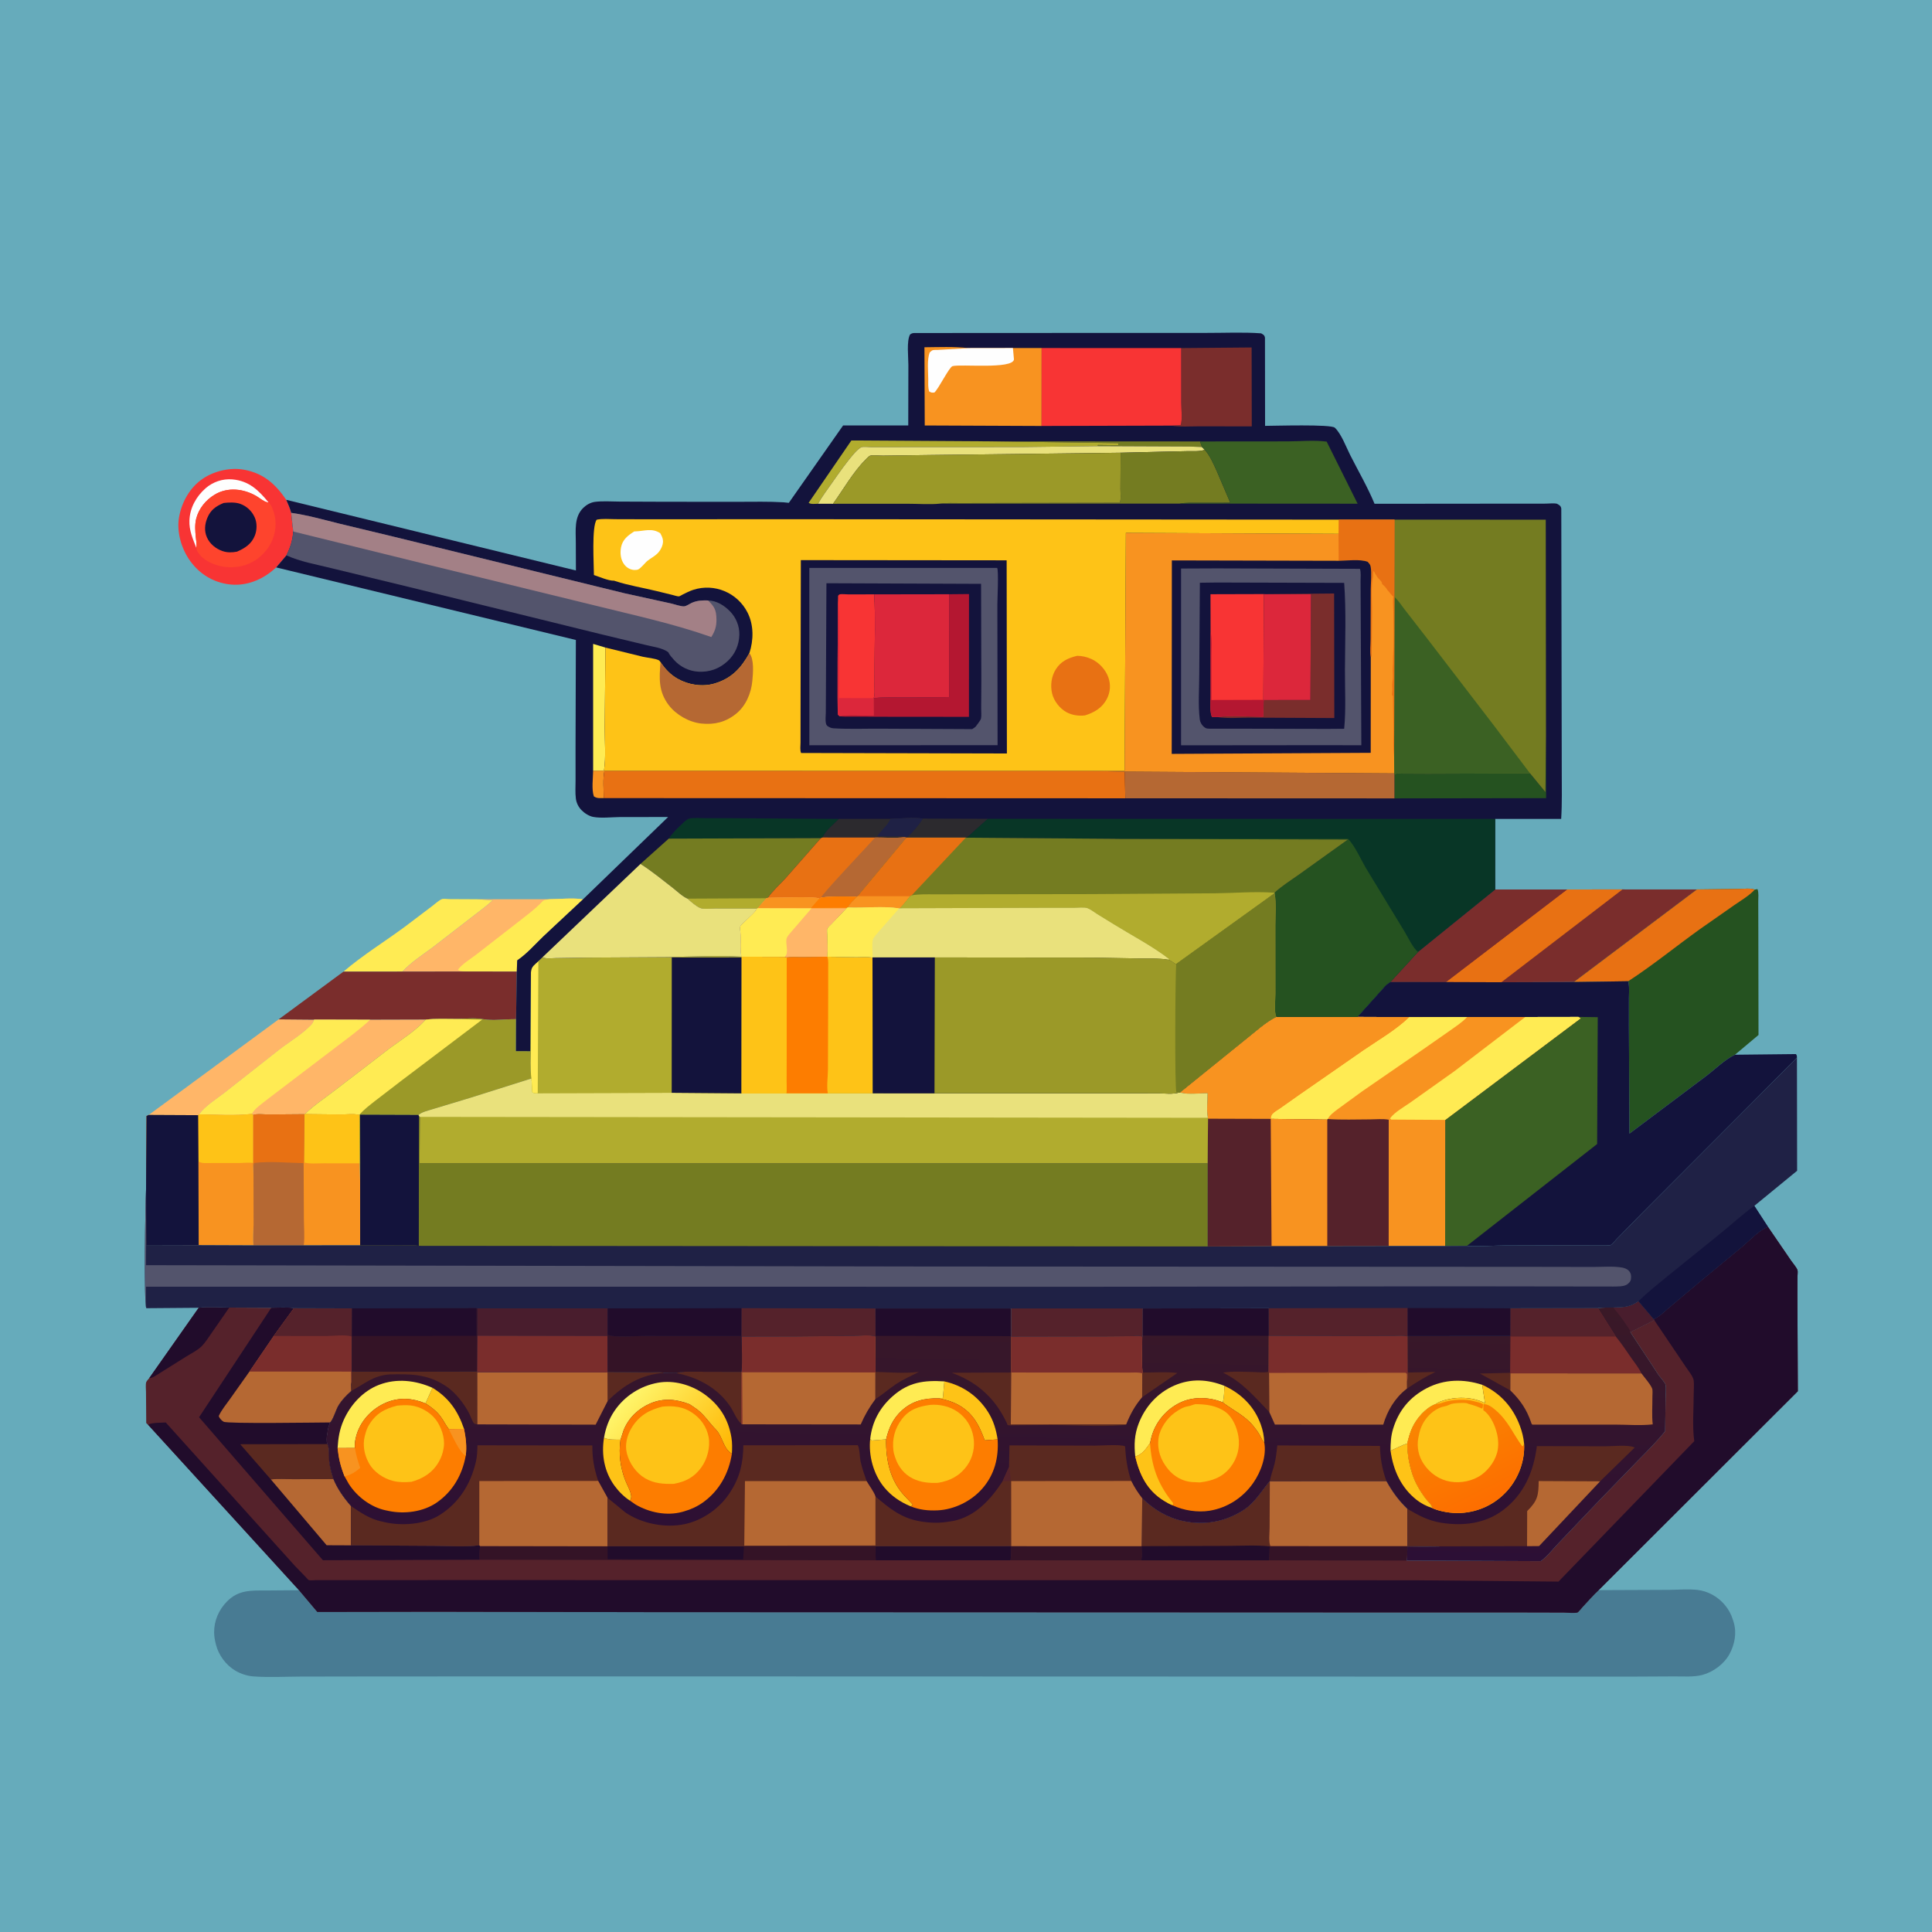 <svg version="1.1" xmlns="http://www.w3.org/2000/svg" style="display: block;" viewBox="0 0 2048 2048" width="1024" height="1024">
<defs>
	<linearGradient id="Gradient1" gradientUnits="userSpaceOnUse" x1="1058.1" y1="1373.9" x2="1053.06" y2="1645.22">
		<stop class="stop0" offset="0" stop-opacity="1" stop-color="rgb(58,25,39)"/>
		<stop class="stop1" offset="1" stop-opacity="1" stop-color="rgb(44,15,53)"/>
	</linearGradient>
	<linearGradient id="Gradient2" gradientUnits="userSpaceOnUse" x1="758.512" y1="1557.68" x2="666.687" y2="1476.63">
		<stop class="stop0" offset="0" stop-opacity="1" stop-color="rgb(255,181,0)"/>
		<stop class="stop1" offset="1" stop-opacity="1" stop-color="rgb(255,246,108)"/>
	</linearGradient>
	<linearGradient id="Gradient3" gradientUnits="userSpaceOnUse" x1="1577.35" y1="1593.35" x2="1525.18" y2="1487.42">
		<stop class="stop0" offset="0" stop-opacity="1" stop-color="rgb(253,110,0)"/>
		<stop class="stop1" offset="1" stop-opacity="1" stop-color="rgb(249,135,1)"/>
	</linearGradient>
</defs>
<path transform="translate(0,0)" fill="rgb(102,171,187)" d="M -0 -0 L 2048 0 L 2048 2048 L -0 2048 L -0 -0 z"/>
<path transform="translate(0,0)" fill="rgb(255,235,83)" d="M 364.069 1029.98 C 384.173 1012.71 407.67 998.272 429.036 982.486 L 458.086 960.5 C 460.933 958.378 465.43 954.184 468.565 953.05 C 470.07 952.505 474.749 953.081 476.643 953.09 L 505.495 953.233 L 522.34 954.235 C 515.688 960.656 508.189 965.83 500.957 971.556 L 458.044 1004.7 C 447.616 1012.42 435.354 1020.32 426.63 1029.92 L 364.069 1029.98 z"/>
<path transform="translate(0,0)" fill="rgb(255,182,104)" d="M 295.41 1080.55 L 333.018 1080.88 C 332.121 1083.4 331.373 1084.96 329.474 1086.89 C 319.904 1096.61 307.069 1104.21 296.207 1112.57 L 237.663 1158.66 C 229.322 1165.14 217.242 1172.55 211.18 1181.25 L 210.026 1182.14 L 157.644 1181.89 L 295.41 1080.55 z"/>
<path transform="translate(0,0)" fill="rgb(255,182,104)" d="M 582.524 953.192 C 593.638 953.114 607.159 951.587 617.997 953.307 L 576.014 992.553 C 567.012 1001.22 558.637 1010.96 548.27 1018.02 L 547.794 1029.92 L 496.366 1029.82 L 426.63 1029.92 C 435.354 1020.32 447.616 1012.42 458.044 1004.7 L 500.957 971.556 C 508.189 965.83 515.688 960.656 522.34 954.235 L 505.495 953.233 L 582.524 953.192 z"/>
<path transform="translate(0,0)" fill="rgb(255,235,83)" d="M 582.524 953.192 C 593.638 953.114 607.159 951.587 617.997 953.307 L 576.014 992.553 C 567.012 1001.22 558.637 1010.96 548.27 1018.02 L 547.794 1029.92 L 496.366 1029.82 C 492.915 1029.58 488.197 1030.04 485.432 1028 C 488.89 1022.58 499.626 1015.97 504.846 1011.9 L 548.126 978.248 C 557.267 971.054 567.224 963.829 575.174 955.349 C 576.698 953.723 580.299 953.635 582.524 953.192 z"/>
<path transform="translate(0,0)" fill="rgb(122,45,44)" d="M 547.794 1029.92 L 547.049 1080.38 C 536.065 1080.17 522.839 1082.29 512.25 1080.38 C 503.494 1078.81 492.921 1079.9 483.962 1080.2 C 473.229 1080.27 461.844 1079.55 451.212 1080.86 L 392.26 1081.02 L 333.018 1080.88 L 295.41 1080.55 L 364.069 1029.98 L 426.63 1029.92 L 496.366 1029.82 L 547.794 1029.92 z"/>
<path transform="translate(0,0)" fill="rgb(255,182,104)" d="M 392.26 1081.02 L 451.212 1080.86 C 441.537 1092.18 425.534 1102.09 413.502 1110.98 L 355.211 1155.69 C 344.626 1163.89 332.785 1171.65 323.239 1181.01 L 322.607 1181.1 L 284.75 1181.4 C 279.927 1181.4 272.644 1180.39 268.255 1181.87 L 267.127 1180.8 C 249.263 1182.92 229.202 1181.59 211.18 1181.25 C 217.242 1172.55 229.322 1165.14 237.663 1158.66 L 296.207 1112.57 C 307.069 1104.21 319.904 1096.61 329.474 1086.89 C 331.373 1084.96 332.121 1083.4 333.018 1080.88 L 392.26 1081.02 z"/>
<path transform="translate(0,0)" fill="rgb(255,235,83)" d="M 333.018 1080.88 L 392.26 1081.02 C 381.691 1091 369.25 1100.03 357.678 1108.83 L 283.549 1165.24 C 279.118 1168.93 268.983 1175.66 267.127 1180.8 C 249.263 1182.92 229.202 1181.59 211.18 1181.25 C 217.242 1172.55 229.322 1165.14 237.663 1158.66 L 296.207 1112.57 C 307.069 1104.21 319.904 1096.61 329.474 1086.89 C 331.373 1084.96 332.121 1083.4 333.018 1080.88 z"/>
<path transform="translate(0,0)" fill="rgb(248,52,52)" d="M 292.777 601.495 L 287.296 606.141 C 274.375 616.143 258.605 621.629 242.164 619.341 C 225.401 617.008 211.389 608.223 201.537 594.562 C 192.25 581.686 186.968 563.685 189.87 547.882 C 192.814 531.856 201.477 516.465 215.23 507.282 C 227.487 499.096 244.423 495.221 259 497.973 C 279.514 501.846 291.943 513.14 303.432 529.817 C 305.493 534.385 307.413 538.753 308.678 543.629 L 310.851 563.431 C 310.13 573.044 307.851 580.083 303.602 588.693 L 292.777 601.495 z"/>
<path transform="translate(0,0)" fill="rgb(254,254,254)" d="M 208.058 580.61 C 204.293 570.943 200.4 562.298 200.797 551.701 C 201.3 538.296 207.999 526.299 217.96 517.556 C 225.685 510.777 236.153 507.258 246.405 508.176 C 263.981 509.751 274.111 519.646 284.61 532.523 L 283.39 532.437 C 279.515 531.701 275.416 528.009 272 525.999 C 258.372 517.984 241.366 515.955 227.424 524.43 C 218.039 530.135 210.594 539.283 207.933 550.031 C 206.396 556.239 206.945 563.233 207.577 569.541 C 207.92 572.957 208.795 577.284 208.058 580.61 z"/>
<path transform="translate(0,0)" fill="rgb(254,68,45)" d="M 208.058 580.61 C 208.795 577.284 207.92 572.957 207.577 569.541 C 206.945 563.233 206.396 556.239 207.933 550.031 C 210.594 539.283 218.039 530.135 227.424 524.43 C 241.366 515.955 258.372 517.984 272 525.999 C 275.416 528.009 279.515 531.701 283.39 532.437 L 284.61 532.523 C 288.673 535.649 291.328 545.814 291.871 550.827 C 293.119 562.369 289.519 574.534 282.074 583.5 C 272.819 594.647 261.589 600.471 247.01 601.272 C 235.471 601.906 221.87 598.045 213.344 589.811 C 211.109 587.653 208.233 583.727 208.058 580.61 z"/>
<path transform="translate(0,0)" fill="rgb(19,19,60)" d="M 237.107 533.17 C 242.552 532.578 249.234 532.215 254.469 534.037 C 261.482 536.478 267.023 541.745 270.03 548.5 C 272.625 554.332 272.483 561.699 270.206 567.588 C 266.716 576.612 259.606 581.165 251.169 584.785 C 245.917 585.76 241.036 585.912 235.906 584.17 C 228.781 581.751 222.317 576.508 219.291 569.5 C 216.372 562.74 217.035 555.662 219.781 548.98 C 223.29 540.446 228.959 536.515 237.107 533.17 z"/>
<path transform="translate(0,0)" fill="rgb(155,153,40)" d="M 562.911 1029.8 L 562.773 1110.29 C 562.784 1120.95 561.934 1132.77 563.32 1143.27 L 498.912 1163.62 L 457.95 1175.99 C 453.576 1177.42 446.989 1178.78 443.663 1182 L 381.722 1181.79 L 381.885 1232.73 L 381.768 1252.51 L 381.073 1233.17 L 380.836 1181.84 C 375.476 1180.36 367.105 1181.41 361.36 1181.42 L 323.239 1181.01 C 332.785 1171.65 344.626 1163.89 355.211 1155.69 L 413.502 1110.98 C 425.534 1102.09 441.537 1092.18 451.212 1080.86 C 461.844 1079.55 473.229 1080.27 483.962 1080.2 C 492.921 1079.9 503.494 1078.81 512.25 1080.38 C 522.839 1082.29 536.065 1080.17 547.049 1080.38 L 546.933 1114.21 L 562.039 1114.26 L 562.776 1030.94 L 562.911 1029.8 z"/>
<path transform="translate(0,0)" fill="rgb(255,235,83)" d="M 483.962 1080.2 L 511.119 1080.82 L 426.68 1144.67 L 398.04 1166.67 C 392.162 1171.32 385.679 1176.11 380.836 1181.84 C 375.476 1180.36 367.105 1181.41 361.36 1181.42 L 323.239 1181.01 C 332.785 1171.65 344.626 1163.89 355.211 1155.69 L 413.502 1110.98 C 425.534 1102.09 441.537 1092.18 451.212 1080.86 C 461.844 1079.55 473.229 1080.27 483.962 1080.2 z"/>
<path transform="translate(0,0)" fill="rgb(248,147,32)" d="M 323.239 1181.01 L 361.36 1181.42 C 367.105 1181.41 375.476 1180.36 380.836 1181.84 L 381.073 1233.17 L 381.768 1252.51 L 381.792 1320.04 L 321.993 1320.11 L 268.82 1320.13 C 267.627 1313.93 268.765 1305 268.76 1298.54 L 268.697 1244.08 L 268.253 1232.79 L 268.255 1181.87 C 272.644 1180.39 279.927 1181.4 284.75 1181.4 L 322.607 1181.1 L 323.239 1181.01 z"/>
<path transform="translate(0,0)" fill="rgb(254,195,23)" d="M 323.239 1181.01 L 361.36 1181.42 C 367.105 1181.41 375.476 1180.36 380.836 1181.84 L 381.073 1233.17 L 342.814 1233.14 C 336.241 1233.12 328.517 1233.94 322.146 1232.28 L 322.607 1181.1 L 323.239 1181.01 z"/>
<path transform="translate(0,0)" fill="rgb(181,104,51)" d="M 268.255 1181.87 C 272.644 1180.39 279.927 1181.4 284.75 1181.4 L 322.607 1181.1 L 322.146 1232.28 L 321.868 1232.96 L 322.127 1291.05 C 322.111 1300.27 323.186 1311.05 321.993 1320.11 L 268.82 1320.13 C 267.627 1313.93 268.765 1305 268.76 1298.54 L 268.697 1244.08 L 268.253 1232.79 L 268.255 1181.87 z"/>
<path transform="translate(0,0)" fill="rgb(232,113,19)" d="M 268.255 1181.87 C 272.644 1180.39 279.927 1181.4 284.75 1181.4 L 322.607 1181.1 L 322.146 1232.28 L 321.868 1232.96 C 305.005 1232.66 286.201 1230.77 269.5 1232.77 C 267.953 1235.89 268.643 1240.64 268.697 1244.08 L 268.253 1232.79 L 268.255 1181.87 z"/>
<path transform="translate(0,0)" fill="rgb(248,147,32)" d="M 267.127 1180.8 L 268.255 1181.87 L 268.253 1232.79 L 268.697 1244.08 L 268.76 1298.54 C 268.765 1305 267.627 1313.93 268.82 1320.13 L 210.632 1319.91 L 154.899 1319.77 L 154.826 1260.89 L 154.929 1231.57 L 155.224 1183 L 157.644 1181.89 L 210.026 1182.14 L 211.18 1181.25 C 229.202 1181.59 249.263 1182.92 267.127 1180.8 z"/>
<path transform="translate(0,0)" fill="rgb(254,195,23)" d="M 267.127 1180.8 L 268.255 1181.87 L 268.253 1232.79 C 264.029 1232.09 258.76 1232.79 254.402 1232.82 L 224.155 1232.86 C 220.124 1232.82 213.654 1233.62 210.387 1231.17 L 210.026 1182.14 L 211.18 1181.25 C 229.202 1181.59 249.263 1182.92 267.127 1180.8 z"/>
<path transform="translate(0,0)" fill="rgb(19,19,60)" d="M 157.644 1181.89 L 210.026 1182.14 L 210.387 1231.17 L 210.336 1232.05 L 210.632 1319.91 L 154.899 1319.77 L 154.826 1260.89 L 154.929 1231.57 L 155.224 1183 L 157.644 1181.89 z"/>
<path transform="translate(0,0)" fill="rgb(122,45,44)" d="M 1719.92 942.816 L 1798.87 942.862 L 1669.45 1040.24 L 1668.61 1040.98 L 1591.49 1041.23 L 1532.73 1041.04 L 1473.84 1040.98 L 1503.23 1009 L 1584.93 942.889 L 1661.09 942.917 L 1719.92 942.816 z"/>
<path transform="translate(0,0)" fill="rgb(232,113,19)" d="M 1661.09 942.917 L 1719.92 942.816 L 1591.49 1041.23 L 1532.73 1041.04 L 1661.09 942.917 z"/>
<path transform="translate(0,0)" fill="rgb(122,45,44)" d="M 1584.93 942.889 L 1661.09 942.917 L 1532.73 1041.04 L 1473.84 1040.98 L 1503.23 1009 L 1584.93 942.889 z"/>
<path transform="translate(0,0)" fill="rgb(37,82,32)" d="M 1798.87 942.862 L 1843.35 942.305 C 1848.35 942.318 1855.57 941.227 1860.1 943.028 L 1863.02 942.5 C 1864.49 946.287 1863.81 951.49 1863.82 955.59 L 1863.9 983.1 L 1864.09 1097.12 L 1839.15 1118.06 C 1828.34 1123.12 1817.77 1133.81 1808.12 1141.01 L 1727.28 1201.68 L 1726.71 1087.72 L 1726.74 1058.22 C 1726.74 1053 1727.32 1047.05 1726.34 1041.96 L 1725.96 1040.15 L 1668.61 1040.98 L 1669.45 1040.24 L 1798.87 942.862 z"/>
<path transform="translate(0,0)" fill="rgb(232,113,19)" d="M 1798.87 942.862 L 1843.35 942.305 C 1848.35 942.318 1855.57 941.227 1860.1 943.028 C 1854.39 949.378 1845.47 954.561 1838.43 959.445 L 1801.86 985.021 C 1776.56 1003.18 1752.04 1023.2 1725.96 1040.15 L 1668.61 1040.98 L 1669.45 1040.24 L 1798.87 942.862 z"/>
<path transform="translate(0,0)" fill="rgb(19,19,60)" d="M 1668.61 1040.98 L 1725.96 1040.15 L 1726.34 1041.96 C 1727.32 1047.05 1726.74 1053 1726.74 1058.22 L 1726.71 1087.72 L 1727.28 1201.68 L 1808.12 1141.01 C 1817.77 1133.81 1828.34 1123.12 1839.15 1118.06 L 1903.79 1117.37 C 1904.76 1118.96 1904.76 1119.09 1904.84 1121.11 L 1853.69 1172.63 L 1740.03 1286.61 L 1714.09 1313.13 C 1712.54 1314.67 1709 1319.09 1707.17 1319.93 C 1706.54 1320.21 1702.94 1319.93 1702.06 1319.94 L 1686.58 1319.97 L 1596.29 1320.23 C 1583.3 1320.31 1569.92 1321.39 1556.99 1320.87 L 1554.97 1320.68 L 1531.91 1320.84 L 1532.02 1187.13 L 1675.49 1079.5 L 1673.16 1077.97 L 1616.84 1078.06 L 1555.3 1078.05 L 1493.73 1078.18 L 1438.82 1077.96 L 1462.61 1051.51 C 1465.85 1048.03 1469.59 1042.96 1473.84 1040.98 L 1532.73 1041.04 L 1591.49 1041.23 L 1668.61 1040.98 z"/>
<path transform="translate(0,0)" fill="rgb(59,97,35)" d="M 1673.16 1077.97 L 1693.69 1078.24 L 1693.02 1212.72 L 1554.97 1320.68 L 1531.91 1320.84 L 1532.02 1187.13 L 1675.49 1079.5 L 1673.16 1077.97 z"/>
<path transform="translate(0,0)" fill="rgb(248,147,32)" d="M 1438.82 1077.96 L 1493.73 1078.18 L 1555.3 1078.05 L 1616.84 1078.06 L 1673.16 1077.97 L 1675.49 1079.5 L 1532.02 1187.13 L 1531.91 1320.84 L 1472.07 1320.83 L 1406.86 1320.93 L 1347.91 1320.99 L 1280.1 1321.29 L 1280.18 1233.08 L 1280.53 1185.87 L 1280.33 1184.91 C 1278.86 1177.25 1280.08 1166.93 1280.01 1158.97 C 1271.44 1158.73 1260.3 1160.45 1252.13 1158.44 L 1250.73 1158.07 L 1319.98 1102.08 C 1330.25 1094.08 1341.3 1083.56 1352.94 1077.87 L 1438.82 1077.96 z"/>
<path transform="translate(0,0)" fill="rgb(255,235,83)" d="M 1616.84 1078.06 L 1673.16 1077.97 L 1675.49 1079.5 L 1532.02 1187.13 L 1474.64 1186.79 L 1473.46 1185.59 C 1478.42 1178.8 1488.36 1173.45 1495.26 1168.54 L 1541.78 1135.49 L 1616.84 1078.06 z"/>
<path transform="translate(0,0)" fill="rgb(255,235,83)" d="M 1493.73 1078.18 L 1555.3 1078.05 C 1549.72 1083.92 1543.05 1088.18 1536.48 1092.86 L 1507.69 1112.96 L 1444.05 1156.8 L 1417.56 1176.12 C 1413.87 1179.03 1409.6 1181.93 1407.5 1186.22 L 1406.84 1186.84 L 1347.01 1186.07 C 1347.16 1184.12 1347.42 1182.31 1348.78 1180.77 C 1350.74 1178.55 1354.43 1176.62 1356.86 1174.87 L 1377.56 1160.28 L 1445.24 1113.28 C 1461.36 1102.28 1479.73 1091.74 1493.73 1078.18 z"/>
<path transform="translate(0,0)" fill="rgb(85,34,43)" d="M 1407.5 1186.22 C 1422.42 1187.24 1437.62 1186.6 1452.57 1186.58 C 1458.78 1186.57 1466.01 1185.8 1472.1 1186.93 L 1472.07 1320.83 L 1406.86 1320.93 L 1406.84 1186.84 L 1407.5 1186.22 z"/>
<path transform="translate(0,0)" fill="rgb(248,147,32)" d="M 1438.82 1077.96 L 1493.73 1078.18 C 1479.73 1091.74 1461.36 1102.28 1445.24 1113.28 L 1377.56 1160.28 L 1356.86 1174.87 C 1354.43 1176.62 1350.74 1178.55 1348.78 1180.77 C 1347.42 1182.31 1347.16 1184.12 1347.01 1186.07 L 1280.53 1185.87 L 1280.33 1184.91 C 1278.86 1177.25 1280.08 1166.93 1280.01 1158.97 C 1271.44 1158.73 1260.3 1160.45 1252.13 1158.44 L 1250.73 1158.07 L 1319.98 1102.08 C 1330.25 1094.08 1341.3 1083.56 1352.94 1077.87 L 1438.82 1077.96 z"/>
<path transform="translate(0,0)" fill="rgb(85,34,43)" d="M 1280.53 1185.87 L 1347.01 1186.07 L 1406.84 1186.84 L 1406.86 1320.93 L 1347.91 1320.99 L 1280.1 1321.29 L 1280.18 1233.08 L 1280.53 1185.87 z"/>
<path transform="translate(0,0)" fill="rgb(248,147,32)" d="M 1347.01 1186.07 L 1406.84 1186.84 L 1406.86 1320.93 L 1347.91 1320.99 L 1347.01 1186.07 z"/>
<path transform="translate(0,0)" fill="rgb(72,123,147)" d="M 316.99 1685.7 L 336.374 1708.71 L 462.084 1708.51 L 691.354 1708.95 L 1411.79 1709.21 L 1610.78 1709.24 L 1657.65 1709.35 C 1661.52 1709.35 1668.79 1710.33 1672.23 1709.26 C 1673.15 1708.97 1676.8 1704.36 1677.63 1703.47 C 1683.21 1697.49 1688.66 1691.22 1694.62 1685.62 L 1769.78 1685.31 C 1779.46 1685.21 1790.02 1684.27 1799.57 1685.4 C 1804.8 1686.02 1809.95 1687.68 1814.6 1690.14 C 1825.22 1695.76 1833.49 1705.55 1836.98 1717.09 L 1837.4 1718.5 L 1837.87 1720 C 1841.15 1731.19 1838.79 1743.28 1833.35 1753.35 C 1827.72 1763.78 1816.25 1772.32 1804.86 1775.42 C 1795.48 1777.96 1784.4 1776.99 1774.7 1777.06 L 1726.87 1777.3 L 1528.78 1777.28 L 695.554 1777.05 L 406.251 1777.1 L 318.593 1777.24 C 302.085 1777.31 284.961 1778.27 268.5 1777.06 C 262.074 1776.59 255.036 1774.25 249.5 1770.98 C 239.639 1765.17 231.76 1754.62 228.952 1743.48 L 228.632 1742.14 C 227.662 1738.21 227.023 1734.49 226.984 1730.42 C 226.865 1718.07 232.006 1706.3 240.632 1697.6 C 252.907 1685.22 266.14 1685.97 282.228 1685.98 L 316.99 1685.7 z"/>
<path transform="translate(0,0)" fill="rgb(85,34,43)" d="M 1874.19 1300.62 L 1898.64 1336.33 C 1900.31 1338.82 1904.65 1343.76 1905.46 1346.53 C 1905.89 1347.97 1905.41 1351.54 1905.4 1353.15 L 1905.32 1372.5 L 1905.77 1474.77 L 1694.62 1685.62 C 1688.66 1691.22 1683.21 1697.49 1677.63 1703.47 C 1676.8 1704.36 1673.15 1708.97 1672.23 1709.26 C 1668.79 1710.33 1661.52 1709.35 1657.65 1709.35 L 1610.78 1709.24 L 1411.79 1709.21 L 691.354 1708.95 L 462.084 1708.51 L 336.374 1708.71 L 316.99 1685.7 L 156.87 1510.19 L 155.014 1508.5 L 154.765 1475.78 C 154.753 1473.08 154.147 1467.35 155.066 1465 C 155.557 1463.75 157.39 1461.92 158.252 1460.78 L 210.632 1386.31 C 220.79 1384.97 232.704 1386.04 243.018 1386.08 L 287.569 1386.29 C 295.234 1386.29 304.031 1385.43 311.54 1386.76 L 373.212 1386.93 L 373.106 1416.11 L 372.886 1416.74 L 372.856 1453.93 C 372.892 1458.35 373.367 1463.25 372.28 1467.54 L 372.519 1474.38 C 367.027 1479.31 362.267 1484.05 358.485 1490.44 C 356.351 1494.04 352.49 1506.49 349.733 1507.85 L 348.005 1513.25 C 347.282 1515.42 347.381 1517.62 346.873 1519.85 C 346.305 1522.34 345.712 1528.64 347.095 1530.78 C 349.451 1535.95 348.309 1544.25 349.104 1550.1 C 349.932 1556.18 351.55 1562.09 353.471 1567.91 C 357.801 1578.47 364.579 1587.88 372.024 1596.46 L 372.082 1638.13 L 460.485 1638.64 C 475.947 1638.71 492.77 1640.01 508.069 1638.1 L 509.034 1638.89 L 644.054 1639.09 L 788.705 1639.13 L 928.026 1639.07 L 1071.97 1638.97 L 1210.08 1639 L 1210.86 1588.32 C 1222.94 1600.27 1237.62 1608.95 1254.33 1612.48 C 1276.86 1617.23 1298.7 1613.22 1318 1600.91 C 1330.27 1593.07 1336.95 1580.87 1346.07 1570.09 L 1469.62 1569.95 C 1475.99 1581.43 1482.47 1590.28 1491.86 1599.45 L 1491.95 1638.97 L 1526.51 1639.19 L 1525.25 1639.31 L 1491.81 1639.78 C 1491.67 1644.45 1492 1649.68 1491.07 1654.25 L 1633.29 1654.86 C 1640.17 1649.9 1646.38 1641.8 1652.28 1635.64 L 1695.87 1589.92 L 1736.02 1548.51 C 1745.95 1538.37 1756.32 1528.23 1765.14 1517.08 L 1765.6 1481.56 C 1765.62 1477.46 1766.37 1471.93 1765.59 1467.98 C 1765.11 1465.57 1759.67 1459.74 1758.11 1457.44 L 1728.21 1412.02 L 1753.51 1399.29 L 1752.94 1398.22 C 1758.51 1396.38 1763.93 1390.63 1768.46 1386.88 L 1801.36 1359.16 L 1847.15 1321.28 C 1854.87 1314.79 1864.89 1303.81 1874.19 1300.62 z"/>
<path transform="translate(0,0)" fill="rgb(33,12,43)" d="M 210.632 1386.31 C 220.79 1384.97 232.704 1386.04 243.018 1386.08 L 224.355 1413.01 C 221.002 1417.69 217.876 1422.94 213.789 1427.03 C 209.154 1431.68 202.677 1434.65 197.174 1438.14 L 170.399 1454.91 C 167.445 1456.65 163.554 1459.57 160.329 1460.6 C 159.409 1460.9 159.103 1460.82 158.252 1460.78 L 210.632 1386.31 z"/>
<path transform="translate(0,0)" fill="rgb(52,19,38)" d="M 1071.97 1638.97 L 1210.08 1639 C 1210.09 1643.92 1210.51 1649.17 1209.94 1654.04 L 1071.18 1653.98 C 1072.13 1649.22 1071.82 1643.84 1071.97 1638.97 z"/>
<path transform="translate(0,0)" fill="rgb(33,12,43)" d="M 928.026 1639.07 L 1071.97 1638.97 C 1071.82 1643.84 1072.13 1649.22 1071.18 1653.98 L 928.246 1653.98 L 928.026 1639.07 z"/>
<path transform="translate(0,0)" fill="rgb(52,19,38)" d="M 1346.65 1638.9 L 1491.95 1638.97 L 1526.51 1639.19 L 1525.25 1639.31 L 1491.81 1639.78 C 1491.67 1644.45 1492 1649.68 1491.07 1654.25 L 1345.6 1654.02 L 1345.93 1639.2 L 1346.65 1638.9 z"/>
<path transform="translate(0,0)" fill="rgb(52,19,38)" d="M 509.034 1638.89 L 644.054 1639.09 L 788.705 1639.13 L 928.026 1639.07 L 928.246 1653.98 L 508.451 1653.4 C 508.305 1648.46 508.183 1643.8 509.034 1638.89 z"/>
<path transform="translate(0,0)" fill="rgb(33,12,43)" d="M 644.054 1639.09 L 788.705 1639.13 L 787.753 1653.13 L 644.119 1652.86 L 644.054 1639.09 z"/>
<path transform="translate(0,0)" fill="rgb(90,41,32)" d="M 1210.86 1588.32 C 1222.94 1600.27 1237.62 1608.95 1254.33 1612.48 C 1276.86 1617.23 1298.7 1613.22 1318 1600.91 C 1330.27 1593.07 1336.95 1580.87 1346.07 1570.09 L 1345.83 1619.56 C 1345.82 1624.79 1344.62 1634.24 1346.65 1638.9 L 1345.93 1639.2 L 1345.6 1654.02 L 1209.94 1654.04 C 1210.51 1649.17 1210.09 1643.92 1210.08 1639 L 1210.86 1588.32 z"/>
<path transform="translate(0,0)" fill="rgb(33,12,43)" d="M 1210.08 1639 L 1298.44 1638.74 C 1314.01 1638.77 1330.49 1637.6 1345.93 1639.2 L 1345.6 1654.02 L 1209.94 1654.04 C 1210.51 1649.17 1210.09 1643.92 1210.08 1639 z"/>
<path transform="translate(0,0)" fill="rgb(181,104,51)" d="M 1346.07 1570.09 L 1469.62 1569.95 C 1475.99 1581.43 1482.47 1590.28 1491.86 1599.45 L 1491.95 1638.97 L 1346.65 1638.9 C 1344.62 1634.24 1345.82 1624.79 1345.83 1619.56 L 1346.07 1570.09 z"/>
<path transform="translate(0,0)" fill="rgb(33,12,43)" d="M 287.569 1386.29 C 295.234 1386.29 304.031 1385.43 311.54 1386.76 L 373.212 1386.93 L 373.106 1416.11 L 372.886 1416.74 L 372.856 1453.93 C 372.892 1458.35 373.367 1463.25 372.28 1467.54 L 372.519 1474.38 C 367.027 1479.31 362.267 1484.05 358.485 1490.44 C 356.351 1494.04 352.49 1506.49 349.733 1507.85 L 348.005 1513.25 C 347.282 1515.42 347.381 1517.62 346.873 1519.85 C 346.305 1522.34 345.712 1528.64 347.095 1530.78 C 349.451 1535.95 348.309 1544.25 349.104 1550.1 C 349.932 1556.18 351.55 1562.09 353.471 1567.91 C 357.801 1578.47 364.579 1587.88 372.024 1596.46 L 372.082 1638.13 L 460.485 1638.64 C 475.947 1638.71 492.77 1640.01 508.069 1638.1 L 509.034 1638.89 C 508.183 1643.8 508.305 1648.46 508.451 1653.4 L 342.292 1653.89 L 211.019 1502.33 L 287.569 1386.29 z"/>
<path transform="translate(0,0)" fill="rgb(90,41,32)" d="M 347.095 1530.78 C 349.451 1535.95 348.309 1544.25 349.104 1550.1 C 349.932 1556.18 351.55 1562.09 353.471 1567.91 L 310.192 1567.99 C 302.649 1568.01 294.58 1567.4 287.136 1568.26 L 254.657 1530.95 L 347.095 1530.78 z"/>
<path transform="translate(0,0)" fill="rgb(181,104,51)" d="M 287.136 1568.26 C 294.58 1567.4 302.649 1568.01 310.192 1567.99 L 353.471 1567.91 C 357.801 1578.47 364.579 1587.88 372.024 1596.46 L 372.082 1638.13 L 346.25 1638.02 L 287.136 1568.26 z"/>
<path transform="translate(0,0)" fill="rgb(181,104,51)" d="M 311.54 1386.76 L 373.212 1386.93 L 373.106 1416.11 L 372.886 1416.74 L 372.856 1453.93 C 372.892 1458.35 373.367 1463.25 372.28 1467.54 L 372.519 1474.38 C 367.027 1479.31 362.267 1484.05 358.485 1490.44 C 356.351 1494.04 352.49 1506.49 349.733 1507.85 C 336.108 1507.89 240.848 1509.43 237 1507.08 C 234.877 1505.79 232.534 1503.43 231.901 1501 C 234.76 1494.71 239.591 1488.91 243.617 1483.28 L 264.444 1453.89 L 290.141 1416.2 L 311.54 1386.76 z"/>
<path transform="translate(0,0)" fill="rgb(122,45,44)" d="M 311.54 1386.76 L 373.212 1386.93 L 373.106 1416.11 L 372.886 1416.74 L 372.856 1453.93 C 372.892 1458.35 373.367 1463.25 372.28 1467.54 L 372.204 1453.95 L 264.444 1453.89 L 290.141 1416.2 L 311.54 1386.76 z"/>
<path transform="translate(0,0)" fill="rgb(85,34,43)" d="M 311.54 1386.76 L 373.212 1386.93 L 373.106 1416.11 L 372.886 1416.74 C 365.58 1414.53 354.497 1416.18 346.605 1416.22 L 290.141 1416.2 L 311.54 1386.76 z"/>
<path transform="translate(0,0)" fill="rgb(33,12,43)" d="M 1874.19 1300.62 L 1898.64 1336.33 C 1900.31 1338.82 1904.65 1343.76 1905.46 1346.53 C 1905.89 1347.97 1905.41 1351.54 1905.4 1353.15 L 1905.32 1372.5 L 1905.77 1474.77 L 1694.62 1685.62 C 1688.66 1691.22 1683.21 1697.49 1677.63 1703.47 C 1676.8 1704.36 1673.15 1708.97 1672.23 1709.26 C 1668.79 1710.33 1661.52 1709.35 1657.65 1709.35 L 1610.78 1709.24 L 1411.79 1709.21 L 691.354 1708.95 L 462.084 1708.51 L 336.374 1708.71 L 316.99 1685.7 L 156.87 1510.19 C 161.484 1507.81 170.466 1508.29 175.703 1507.88 L 312.814 1660.12 L 323.729 1671.34 C 324.374 1671.99 326.691 1674.73 327.363 1675 C 328.675 1675.51 333.441 1674.99 335.044 1674.99 L 365.263 1674.98 L 528.411 1674.95 L 1259.35 1675.07 L 1499.41 1675.14 L 1652.07 1676.56 L 1796 1527.68 C 1793.78 1511.8 1795.42 1494.03 1795.4 1477.85 C 1795.39 1473.22 1795.98 1467.76 1795.35 1463.2 C 1794.76 1458.95 1789.43 1452.67 1787.05 1449 L 1753.51 1399.29 L 1752.94 1398.22 C 1758.51 1396.38 1763.93 1390.63 1768.46 1386.88 L 1801.36 1359.16 L 1847.15 1321.28 C 1854.87 1314.79 1864.89 1303.81 1874.19 1300.62 z"/>
<path transform="translate(0,0)" fill="url(#Gradient1)" d="M 1736.89 1379.37 L 1752.94 1398.22 L 1753.51 1399.29 L 1728.21 1412.02 L 1758.11 1457.44 C 1759.67 1459.74 1765.11 1465.57 1765.59 1467.98 C 1766.37 1471.93 1765.62 1477.46 1765.6 1481.56 L 1765.14 1517.08 C 1756.32 1528.23 1745.95 1538.37 1736.02 1548.51 L 1695.87 1589.92 L 1652.28 1635.64 C 1646.38 1641.8 1640.17 1649.9 1633.29 1654.86 L 1491.07 1654.25 C 1492 1649.68 1491.67 1644.45 1491.81 1639.78 L 1525.25 1639.31 L 1526.51 1639.19 L 1491.95 1638.97 L 1491.86 1599.45 C 1482.47 1590.28 1475.99 1581.43 1469.62 1569.95 L 1346.07 1570.09 C 1336.95 1580.87 1330.27 1593.07 1318 1600.91 C 1298.7 1613.22 1276.86 1617.23 1254.33 1612.48 C 1237.62 1608.95 1222.94 1600.27 1210.86 1588.32 L 1210.08 1639 L 1071.97 1638.97 L 928.026 1639.07 L 788.705 1639.13 L 644.054 1639.09 L 509.034 1638.89 L 508.069 1638.1 C 492.77 1640.01 475.947 1638.71 460.485 1638.64 L 372.082 1638.13 L 372.024 1596.46 C 364.579 1587.88 357.801 1578.47 353.471 1567.91 C 351.55 1562.09 349.932 1556.18 349.104 1550.1 C 348.309 1544.25 349.451 1535.95 347.095 1530.78 C 345.712 1528.64 346.305 1522.34 346.873 1519.85 C 347.381 1517.62 347.282 1515.42 348.005 1513.25 L 349.733 1507.85 C 352.49 1506.49 356.351 1494.04 358.485 1490.44 C 362.267 1484.05 367.027 1479.31 372.519 1474.38 L 372.28 1467.54 C 373.367 1463.25 372.892 1458.35 372.856 1453.93 L 418.786 1454.1 L 505.659 1453.9 L 505.968 1454.67 L 643.985 1454.82 L 644.178 1454.27 L 687.797 1454.65 C 693.071 1454.7 699.232 1453.78 704.251 1455.32 L 716.358 1455.45 C 724.433 1453.38 734.012 1454.13 742.331 1454.1 L 785.993 1454.22 C 787.21 1442.17 786.165 1429.01 786.154 1416.84 L 844.155 1416.71 L 904.534 1416.11 C 910.995 1416.07 922.119 1414.62 927.902 1416.7 L 928.11 1416.05 L 927.969 1387.01 L 1071.19 1387 L 1072.02 1387.04 L 1071.96 1416.82 L 1175.57 1416.64 L 1199.05 1416.41 C 1202.65 1416.34 1207.56 1415.49 1210.86 1416.94 L 1211.17 1415.81 L 1211.25 1387.02 L 1344.95 1386.79 L 1345 1416 L 1443 1416.3 L 1477.24 1416.13 C 1481.63 1416.11 1487.81 1415.3 1491.88 1416.74 L 1492.06 1416.23 L 1600.92 1416.17 L 1600.99 1386.84 L 1693.82 1386.69 C 1699.09 1385.85 1704.8 1386.16 1710.14 1386.07 C 1721.11 1385.83 1727.58 1385.87 1736.89 1379.37 z"/>
<path transform="translate(0,0)" fill="rgb(90,41,32)" d="M 1491.94 1454.99 L 1521.74 1454.32 C 1510.87 1459.38 1501.39 1465.29 1491.44 1471.96 L 1491.42 1464.3 C 1492.33 1461.35 1491.97 1458.05 1491.94 1454.99 z"/>
<path transform="translate(0,0)" fill="rgb(90,41,32)" d="M 1600.8 1455.15 L 1601.06 1455.77 L 1601 1473.87 L 1568.79 1456.02 L 1599.19 1455.31 L 1600.8 1455.15 z"/>
<path transform="translate(0,0)" fill="rgb(90,41,32)" d="M 1211.26 1454.94 C 1223.05 1455.1 1236.42 1453.92 1248.02 1455.45 L 1210.73 1481.08 L 1210.86 1455.75 L 1211.26 1454.94 z"/>
<path transform="translate(0,0)" fill="rgb(90,41,32)" d="M 928.123 1454.29 C 943.052 1454.73 959.308 1456.06 974.112 1454.27 C 965.956 1458.5 957.258 1462.25 949.607 1467.37 C 942.171 1472.35 935.418 1478.41 927.889 1483.2 L 927.933 1454.85 L 928.123 1454.29 z"/>
<path transform="translate(0,0)" fill="rgb(90,41,32)" d="M 644.178 1454.27 L 687.797 1454.65 C 693.071 1454.7 699.232 1453.78 704.251 1455.32 C 680.005 1456.73 660.896 1468.33 644.1 1485.21 L 643.985 1454.82 L 644.178 1454.27 z"/>
<path transform="translate(0,0)" fill="rgb(73,29,45)" d="M 1736.89 1379.37 L 1752.94 1398.22 L 1753.51 1399.29 L 1728.21 1412.02 C 1727.64 1409.19 1725.47 1406.56 1723.84 1404.17 C 1719.57 1397.91 1715.05 1391.85 1710.14 1386.07 C 1721.11 1385.83 1727.58 1385.87 1736.89 1379.37 z"/>
<path transform="translate(0,0)" fill="rgb(254,195,23)" d="M 1298 1469.08 C 1315.96 1477.44 1329.51 1490.89 1336.39 1509.69 C 1338.7 1516 1339.98 1522.4 1340.17 1529.13 C 1337.9 1526.98 1336.79 1523.69 1335.25 1521 C 1333.29 1517.58 1330.73 1514.21 1328.21 1511.17 C 1319.48 1500.66 1307.56 1495.17 1297 1487.27 L 1296.14 1486.57 C 1297.78 1481.52 1297.61 1474.43 1298 1469.08 z"/>
<path transform="translate(0,0)" fill="rgb(254,195,23)" d="M 458.501 1471.16 C 475.873 1481.78 485.423 1495.66 491.898 1514.67 L 475.748 1514.94 C 472.469 1510.7 470.165 1505.77 466.959 1501.48 C 462.706 1495.79 456.989 1491.38 450.976 1487.67 L 458.501 1471.16 z"/>
<path transform="translate(0,0)" fill="rgb(90,41,32)" d="M 1344.9 1454.14 L 1345.24 1455.33 L 1345.55 1496.89 C 1329.75 1480.63 1317.37 1465.28 1296.44 1455.07 C 1306.86 1453.3 1319.27 1454.22 1329.85 1454.45 C 1334.14 1454.54 1339.45 1455.25 1343.63 1454.42 L 1344.9 1454.14 z"/>
<path transform="translate(0,0)" fill="rgb(254,195,23)" d="M 1491.73 1530.2 C 1492.01 1536.65 1492.36 1542.75 1493.64 1549.09 C 1495.4 1557.85 1497.88 1566.12 1502.05 1574.07 C 1504.74 1579.2 1508.09 1584.29 1511.6 1588.9 C 1513.78 1591.76 1518.12 1595.12 1518.27 1598.6 C 1512.36 1596.75 1506.37 1593.67 1501.5 1589.81 C 1485.05 1576.77 1476.78 1558.17 1474.04 1537.78 C 1480.09 1535.29 1485.38 1532.1 1491.73 1530.2 z"/>
<path transform="translate(0,0)" fill="rgb(254,195,23)" d="M 667.772 1590.77 C 661.57 1586.75 655.78 1580.99 651.44 1575.01 C 640.578 1560.05 637.402 1542.22 640.25 1524.16 C 645.605 1526.48 652.022 1526.02 657.795 1526.12 C 655.622 1540.86 657.557 1555.99 663.078 1569.8 C 664.975 1574.54 667.936 1579.52 668.944 1584.5 C 669.429 1586.89 669.146 1588.73 667.772 1590.77 z"/>
<path transform="translate(0,0)" fill="rgb(254,195,23)" d="M 922.46 1525.32 L 924 1527 L 939.347 1525.75 C 938.934 1547.89 943.615 1569.72 959.397 1586.22 L 967.431 1594.74 L 966.998 1596.04 L 965.254 1596.75 C 954.315 1592.21 944.803 1585.78 937.252 1576.58 C 925.907 1562.76 920.542 1542.99 922.46 1525.32 z"/>
<path transform="translate(0,0)" fill="rgb(254,195,23)" d="M 1001.05 1464.34 C 1020.34 1468.57 1036.6 1479.79 1047.27 1496.59 C 1053.08 1505.74 1055.86 1515.15 1057.52 1525.79 L 1043.84 1526.82 C 1040.78 1518.64 1037.82 1511.23 1032.67 1504.08 C 1023.39 1491.18 1010.39 1485.06 995.123 1482.32 L 999.5 1481.82 L 1001.05 1464.34 z"/>
<path transform="translate(0,0)" fill="rgb(90,41,32)" d="M 785.993 1454.22 L 785.7 1509.1 C 781.001 1505.35 777.431 1495.76 773.821 1490.5 C 760.437 1470.99 739.308 1459.8 716.358 1455.45 C 724.433 1453.38 734.012 1454.13 742.331 1454.1 L 785.993 1454.22 z"/>
<path transform="translate(0,0)" fill="rgb(90,41,32)" d="M 1193.79 1509.95 C 1192.69 1510.68 1191.77 1510.65 1190.48 1510.74 C 1164.32 1512.63 1136.79 1510.51 1110.5 1510.54 L 1076.91 1510.83 C 1074.93 1510.79 1070.01 1511.24 1068.28 1510.6 C 1067.62 1510.35 1067.68 1509.32 1067.37 1508.68 C 1060.61 1494.54 1053.02 1483.7 1041.11 1473.5 C 1031.4 1465.18 1020.85 1459.73 1008.95 1455.17 L 1071.91 1454.92 L 1071.49 1509.99 L 1193.79 1509.95 z"/>
<path transform="translate(0,0)" fill="rgb(255,235,83)" d="M 922.46 1525.32 C 924.508 1506.96 932.629 1492.01 946.517 1479.82 C 963.219 1465.16 979.659 1462.92 1001.05 1464.34 L 999.5 1481.82 L 995.123 1482.32 C 980.091 1481.95 966.931 1484.94 955.581 1495.54 C 946.564 1503.97 942.095 1513.83 939.347 1525.75 L 924 1527 L 922.46 1525.32 z"/>
<path transform="translate(0,0)" fill="rgb(90,41,32)" d="M 418.786 1454.1 L 505.659 1453.9 L 505.968 1454.67 L 506.015 1509.9 C 505.131 1509.83 503.167 1509.54 502.5 1508.85 C 500.777 1507.04 498.798 1501.23 497.554 1498.76 C 492.042 1487.81 482.561 1475.66 472.163 1468.98 L 470.893 1468.19 C 452.245 1456.34 433.569 1456.34 412.368 1456.97 C 395.514 1458.29 386.436 1466.94 372.519 1474.38 L 372.28 1467.54 C 373.367 1463.25 372.892 1458.35 372.856 1453.93 L 418.786 1454.1 z"/>
<path transform="translate(0,0)" fill="rgb(255,235,83)" d="M 1203.41 1544.02 C 1202.11 1531.4 1202.48 1520.84 1207.07 1508.92 C 1213.97 1491.02 1227.08 1476.45 1244.74 1468.76 C 1262.58 1460.99 1280.28 1462.06 1298 1469.08 C 1297.61 1474.43 1297.78 1481.52 1296.14 1486.57 C 1282.9 1481.15 1266.56 1480.2 1253.14 1485.89 C 1239.16 1491.81 1228.02 1503.45 1222.46 1517.6 C 1220.89 1521.58 1219.97 1525.68 1219.07 1529.86 C 1214.95 1535.76 1210.72 1542.11 1203.41 1544.02 z"/>
<path transform="translate(0,0)" fill="rgb(255,235,83)" d="M 1474.04 1537.78 C 1474 1529.84 1474.38 1522.41 1476.69 1514.77 C 1482.57 1495.28 1494.4 1480.87 1512.5 1471.49 C 1531.12 1461.85 1551.49 1461.58 1571.21 1467.94 L 1574.18 1487.54 L 1573.2 1487.02 C 1560.22 1480.37 1542.49 1480.46 1528.85 1485 C 1526.29 1485.86 1523.98 1486.85 1521.78 1488.45 C 1511.14 1492.41 1501.73 1503.46 1497.05 1513.5 C 1494.56 1518.82 1493.12 1524.52 1491.73 1530.2 C 1485.38 1532.1 1480.09 1535.29 1474.04 1537.78 z"/>
<path transform="translate(0,0)" fill="rgb(255,235,83)" d="M 357.865 1535.02 C 358.469 1524.46 359.966 1515.15 364.28 1505.44 C 371.575 1489.02 384.745 1474.59 401.665 1468.03 C 420.297 1460.81 440.581 1463.16 458.501 1471.16 L 450.976 1487.67 C 437.317 1482 423.441 1480.92 409.5 1486.74 C 395.836 1492.44 384.513 1503.59 379.152 1517.5 C 377.127 1522.75 375.729 1529.31 376.202 1534.96 L 357.865 1535.02 z"/>
<path transform="translate(0,0)" fill="url(#Gradient2)" d="M 640.25 1524.16 C 642.016 1513.85 645.46 1504.31 651.343 1495.63 C 662.027 1479.86 678.771 1469.11 697.463 1465.75 C 714.302 1462.73 732.292 1467.91 746.149 1477.52 C 762.543 1489.14 772.034 1503.94 775.347 1523.82 C 776.287 1529.46 776.163 1535.31 775.835 1541 C 766.771 1536.09 765.918 1522.49 758.934 1515.45 C 751.07 1507.53 745.539 1497.79 735.739 1491.77 L 731.074 1488.59 C 717.119 1483.13 703.099 1481.7 689 1487.86 C 676.401 1493.36 666.269 1503.15 661.09 1516 L 657.795 1526.12 C 652.022 1526.02 645.605 1526.48 640.25 1524.16 z"/>
<path transform="translate(0,0)" fill="rgb(33,12,43)" d="M 1211.25 1387.02 L 1344.95 1386.79 L 1345 1416 L 1211.17 1415.81 L 1211.25 1387.02 z"/>
<path transform="translate(0,0)" fill="rgb(33,12,43)" d="M 927.969 1387.01 L 1071.19 1387 L 1071.26 1416.39 L 928.11 1416.05 L 927.969 1387.01 z"/>
<path transform="translate(0,0)" fill="rgb(90,41,32)" d="M 1346.07 1570.09 C 1347.12 1563.81 1349.52 1558.06 1351.02 1551.91 C 1352.6 1545.44 1353.26 1538.81 1354.03 1532.2 L 1462.78 1532.74 C 1463.19 1546.28 1465.11 1557.18 1469.62 1569.95 L 1346.07 1570.09 z"/>
<path transform="translate(0,0)" fill="rgb(181,104,51)" d="M 505.968 1454.67 L 643.985 1454.82 L 644.1 1485.21 L 631.41 1510.2 L 506.015 1509.9 L 505.968 1454.67 z"/>
<path transform="translate(0,0)" fill="rgb(181,104,51)" d="M 1601.06 1455.77 L 1739.97 1455.84 C 1743.43 1460.54 1748.79 1466.32 1751.21 1471.55 C 1752.15 1473.58 1751.61 1477.99 1751.62 1480.39 C 1751.7 1489.97 1750.88 1500.44 1751.96 1509.91 C 1738.93 1511.39 1724.59 1510.14 1711.36 1510.14 L 1624.33 1510.14 C 1623.28 1509.04 1623.66 1509.64 1623.09 1507.97 C 1618.35 1494.05 1611.56 1484.1 1601 1473.87 L 1601.06 1455.77 z"/>
<path transform="translate(0,0)" fill="rgb(122,45,44)" d="M 1600.99 1386.84 L 1693.82 1386.69 L 1712.79 1416.78 C 1718.76 1423.95 1724.01 1431.98 1729.35 1439.64 C 1732.96 1444.82 1737.31 1450.13 1739.97 1455.84 L 1601.06 1455.77 L 1600.8 1455.15 L 1601.1 1416.77 L 1600.92 1416.17 L 1600.99 1386.84 z"/>
<path transform="translate(0,0)" fill="rgb(85,34,43)" d="M 1600.99 1386.84 L 1693.82 1386.69 L 1712.79 1416.78 L 1601.1 1416.77 L 1600.92 1416.17 L 1600.99 1386.84 z"/>
<path transform="translate(0,0)" fill="rgb(253,125,0)" d="M 939.347 1525.75 C 942.095 1513.83 946.564 1503.97 955.581 1495.54 C 966.931 1484.94 980.091 1481.95 995.123 1482.32 C 1010.39 1485.06 1023.39 1491.18 1032.67 1504.08 C 1037.82 1511.23 1040.78 1518.64 1043.84 1526.82 L 1057.52 1525.79 C 1058.75 1545.34 1054.25 1563.2 1041.16 1578.11 C 1029.51 1591.37 1011.56 1600.19 993.949 1601.03 C 983.926 1601.5 974.654 1600.54 965.254 1596.75 L 966.998 1596.04 L 967.431 1594.74 L 959.397 1586.22 C 943.615 1569.72 938.934 1547.89 939.347 1525.75 z"/>
<path transform="translate(0,0)" fill="rgb(254,195,23)" d="M 985.776 1489.26 C 995.784 1488.33 1006.78 1490.76 1015.1 1496.59 C 1024.22 1502.98 1029.89 1512.15 1031.83 1523.08 C 1033.71 1533.6 1031.43 1544.8 1025.19 1553.54 C 1017.43 1564.42 1007.2 1569.79 994.23 1571.87 C 985.132 1572.3 975.844 1571.42 967.588 1567.3 C 958.478 1562.76 952.374 1554.99 949.097 1545.45 L 948.662 1544.14 C 947.964 1542.08 947.387 1540.16 947.104 1538 C 945.492 1525.68 948.478 1514.31 955.962 1504.41 C 963.77 1494.09 973.426 1491.03 985.776 1489.26 z"/>
<path transform="translate(0,0)" fill="rgb(90,41,32)" d="M 1491.86 1599.45 C 1503.84 1606.45 1513.81 1611.91 1527.74 1614.17 C 1550.75 1617.89 1574.31 1615.16 1593.35 1600.77 C 1615.66 1583.9 1625.67 1560.05 1629.14 1532.92 L 1701.59 1533.13 C 1710.23 1533.16 1725.16 1531.14 1732.92 1534.38 L 1696.13 1570.28 L 1631.5 1638.85 L 1618.75 1638.97 L 1526.51 1639.19 L 1491.95 1638.97 L 1491.86 1599.45 z"/>
<path transform="translate(0,0)" fill="rgb(181,104,51)" d="M 1618.75 1638.97 L 1618.88 1601.79 C 1629.96 1590.85 1630.94 1585.17 1631.06 1569.98 L 1696.13 1570.28 L 1631.5 1638.85 L 1618.75 1638.97 z"/>
<path transform="translate(0,0)" fill="rgb(253,125,0)" d="M 657.795 1526.12 L 661.09 1516 C 666.269 1503.15 676.401 1493.36 689 1487.86 C 703.099 1481.7 717.119 1483.13 731.074 1488.59 L 735.739 1491.77 C 745.539 1497.79 751.07 1507.53 758.934 1515.45 C 765.918 1522.49 766.771 1536.09 775.835 1541 C 772.604 1561.68 762.604 1580.09 745.357 1592.51 C 739.115 1597 732.377 1600.06 725 1602.15 L 723.209 1602.67 C 706.759 1607.15 688.185 1603.32 673.699 1594.85 L 667.772 1590.77 C 669.146 1588.73 669.429 1586.89 668.944 1584.5 C 667.936 1579.52 664.975 1574.54 663.078 1569.8 C 657.557 1555.99 655.622 1540.86 657.795 1526.12 z"/>
<path transform="translate(0,0)" fill="rgb(254,195,23)" d="M 702.196 1491.08 C 713.269 1490.02 723.762 1490.95 733.328 1497.25 C 742.603 1503.35 749.168 1512.4 751.183 1523.45 C 753.112 1534.02 749.73 1546.81 743.44 1555.5 C 735.871 1565.96 726.735 1570.61 714.257 1572.94 C 703.36 1573.16 693.646 1572.71 683.957 1567.1 C 674.383 1561.55 667.176 1551.2 664.505 1540.58 C 662.177 1531.32 664.752 1521.42 669.594 1513.48 C 677.296 1500.84 688.021 1494.51 702.196 1491.08 z"/>
<path transform="translate(0,0)" fill="rgb(253,125,0)" d="M 376.202 1534.96 C 375.729 1529.31 377.127 1522.75 379.152 1517.5 C 384.513 1503.59 395.836 1492.44 409.5 1486.74 C 423.441 1480.92 437.317 1482 450.976 1487.67 C 456.989 1491.38 462.706 1495.79 466.959 1501.48 C 470.165 1505.77 472.469 1510.7 475.748 1514.94 L 491.898 1514.67 C 493.782 1524.18 495.001 1533.49 493.677 1543.18 C 490.014 1563.35 480.003 1580.99 462.935 1592.79 C 448.72 1602.61 428.936 1605.17 412.183 1601.71 L 410.5 1601.34 L 408.883 1601.02 C 392.947 1597.62 378.42 1586.52 369.722 1572.96 L 365.211 1564.95 C 361.122 1554.58 359.058 1546.17 357.865 1535.02 L 376.202 1534.96 z"/>
<path transform="translate(0,0)" fill="rgb(248,147,32)" d="M 491.898 1514.67 C 493.782 1524.18 495.001 1533.49 493.677 1543.18 C 487.34 1540.23 479.183 1521.26 475.748 1514.94 L 491.898 1514.67 z"/>
<path transform="translate(0,0)" fill="rgb(248,147,32)" d="M 357.865 1535.02 L 376.202 1534.96 C 377.49 1542.32 379.29 1548.99 381.849 1556.01 C 376.814 1560.38 371.812 1563.59 365.211 1564.95 C 361.122 1554.58 359.058 1546.17 357.865 1535.02 z"/>
<path transform="translate(0,0)" fill="rgb(254,195,23)" d="M 421.116 1490.01 C 425.78 1489.58 430.833 1489.32 435.5 1489.86 C 445.295 1490.99 455.743 1496.8 461.768 1504.59 C 467.716 1512.27 471.826 1524.26 470.41 1533.95 L 470.159 1535.5 C 469.345 1540.75 467.781 1544.98 465.155 1549.62 C 458.747 1560.93 448.448 1567.44 436.166 1570.77 C 429.733 1571.36 422.7 1571.42 416.427 1569.77 C 406.532 1567.16 396.447 1560.55 391.355 1551.46 L 390.707 1550.25 C 386.206 1542.07 384.352 1531.99 386.559 1522.79 L 386.899 1521.5 C 387.835 1517.81 388.824 1514.51 390.761 1511.19 C 398.152 1498.54 407.411 1493.46 421.116 1490.01 z"/>
<path transform="translate(0,0)" fill="rgb(253,125,0)" d="M 1219.07 1529.86 C 1219.97 1525.68 1220.89 1521.58 1222.46 1517.6 C 1228.02 1503.45 1239.16 1491.81 1253.14 1485.89 C 1266.56 1480.2 1282.9 1481.15 1296.14 1486.57 L 1297 1487.27 C 1307.56 1495.17 1319.48 1500.66 1328.21 1511.17 C 1330.73 1514.21 1333.29 1517.58 1335.25 1521 C 1336.79 1523.69 1337.9 1526.98 1340.17 1529.13 C 1342.76 1543.47 1336.7 1560.1 1328.56 1571.85 C 1317.68 1587.56 1301.05 1598.37 1282.19 1601.43 C 1269.57 1603.47 1254.74 1601.19 1243.2 1595.78 L 1243.06 1595.67 C 1239.97 1594.51 1236.82 1592.69 1234 1590.96 C 1216.04 1579.96 1208.22 1563.69 1203.41 1544.02 C 1210.72 1542.11 1214.95 1535.76 1219.07 1529.86 z"/>
<path transform="translate(0,0)" fill="rgb(254,195,23)" d="M 1219.07 1529.86 C 1220.73 1553.78 1226.83 1572.05 1241.85 1591.2 C 1243.63 1593.47 1243.86 1592.96 1243.06 1595.67 C 1239.97 1594.51 1236.82 1592.69 1234 1590.96 C 1216.04 1579.96 1208.22 1563.69 1203.41 1544.02 C 1210.72 1542.11 1214.95 1535.76 1219.07 1529.86 z"/>
<path transform="translate(0,0)" fill="rgb(254,195,23)" d="M 1267.26 1488.44 C 1278.39 1488.54 1289.73 1489.88 1299.01 1496.69 C 1306.77 1502.4 1311.18 1513.18 1312.72 1522.4 C 1314.7 1534.2 1311.72 1545.86 1304.36 1555.28 C 1295.93 1566.07 1284.98 1569.81 1271.91 1571.43 L 1263 1571 C 1253.17 1570.07 1244.44 1564.98 1238.22 1557.38 C 1230.32 1547.72 1226.47 1536.98 1228.1 1524.5 C 1229.4 1514.56 1236.93 1503.59 1244.91 1497.79 L 1246 1497.02 C 1249.79 1494.28 1254.51 1491.49 1259.17 1490.75 C 1262.03 1490.3 1264.44 1489.04 1267.26 1488.44 z"/>
<path transform="translate(0,0)" fill="rgb(254,195,23)" d="M 1571.21 1467.94 C 1590.5 1476.75 1603.9 1491.8 1611.25 1511.69 C 1613.43 1517.6 1615.03 1523.88 1615.57 1530.17 C 1616.62 1548.08 1609.96 1566.29 1598.16 1579.75 C 1585.41 1594.29 1567.72 1602.79 1548.43 1603.8 C 1538.84 1604.31 1527.09 1602.5 1518.3 1598.68 L 1518.27 1598.6 C 1518.12 1595.12 1513.78 1591.76 1511.6 1588.9 C 1508.09 1584.29 1504.74 1579.2 1502.05 1574.07 C 1497.88 1566.12 1495.4 1557.85 1493.64 1549.09 C 1492.36 1542.75 1492.01 1536.65 1491.73 1530.2 C 1493.12 1524.52 1494.56 1518.82 1497.05 1513.5 C 1501.73 1503.46 1511.14 1492.41 1521.78 1488.45 C 1523.98 1486.85 1526.29 1485.86 1528.85 1485 C 1542.49 1480.46 1560.22 1480.37 1573.2 1487.02 L 1574.18 1487.54 L 1571.21 1467.94 z"/>
<path transform="translate(0,0)" fill="url(#Gradient3)" d="M 1521.78 1488.45 L 1522.78 1488.32 C 1525.35 1487.98 1527.45 1487.53 1529.9 1486.63 C 1538.42 1483.52 1553.85 1482.81 1562.5 1485.37 C 1565.84 1486.35 1568.99 1486.57 1572 1488.5 C 1571.89 1490.13 1572.08 1491.78 1571.18 1493.18 L 1564.5 1490.51 C 1561.82 1489.54 1559.35 1488.94 1556.67 1488.16 L 1555 1487.51 C 1551.38 1486.72 1540.07 1487.25 1537 1488.79 C 1535.11 1489.73 1533.49 1490.38 1531.41 1490.76 C 1523.22 1492.27 1515.46 1498.36 1510.78 1505.13 C 1506.91 1510.72 1504.89 1516.37 1503.72 1523 L 1503.46 1524.31 C 1501.69 1534.09 1503.77 1543.84 1509.35 1552.1 C 1515.87 1561.73 1526.02 1568.76 1537.56 1570.64 C 1548.66 1572.46 1561.38 1569.91 1570.53 1563.29 C 1578.85 1557.27 1586.12 1546.87 1587.71 1536.57 C 1588.65 1530.45 1588.08 1523.68 1586.35 1517.78 L 1585.91 1516.22 C 1583.8 1509.02 1578.91 1499.05 1572.38 1494.92 L 1572.52 1488.5 C 1577.24 1488.15 1582.15 1491.99 1585.72 1495.06 C 1598.67 1506.21 1603.84 1519.67 1613.5 1532.98 L 1614.64 1532.87 L 1615.57 1530.17 C 1616.62 1548.08 1609.96 1566.29 1598.16 1579.75 C 1585.41 1594.29 1567.72 1602.79 1548.43 1603.8 C 1538.84 1604.31 1527.09 1602.5 1518.3 1598.68 L 1518.27 1598.6 C 1518.12 1595.12 1513.78 1591.76 1511.6 1588.9 C 1508.09 1584.29 1504.74 1579.2 1502.05 1574.07 C 1497.88 1566.12 1495.4 1557.85 1493.64 1549.09 C 1492.36 1542.75 1492.01 1536.65 1491.73 1530.2 C 1493.12 1524.52 1494.56 1518.82 1497.05 1513.5 C 1501.73 1503.46 1511.14 1492.41 1521.78 1488.45 z"/>
<path transform="translate(0,0)" fill="rgb(181,104,51)" d="M 1071.96 1416.82 L 1175.57 1416.64 L 1199.05 1416.41 C 1202.65 1416.34 1207.56 1415.49 1210.86 1416.94 C 1210.88 1429.26 1209.83 1442.74 1211.26 1454.94 L 1210.86 1455.75 L 1210.73 1481.08 C 1202.91 1490.27 1198.3 1498.8 1193.79 1509.95 L 1071.49 1509.99 L 1071.91 1454.92 L 1071.96 1416.82 z"/>
<path transform="translate(0,0)" fill="rgb(122,45,44)" d="M 1071.96 1416.82 L 1175.57 1416.64 L 1199.05 1416.41 C 1202.65 1416.34 1207.56 1415.49 1210.86 1416.94 C 1210.88 1429.26 1209.83 1442.74 1211.26 1454.94 L 1210.86 1455.75 C 1206.95 1454.46 1201.69 1455 1197.55 1454.99 L 1171.79 1454.97 L 1071.91 1454.92 L 1071.96 1416.82 z"/>
<path transform="translate(0,0)" fill="rgb(181,104,51)" d="M 786.154 1416.84 L 844.155 1416.71 L 904.534 1416.11 C 910.995 1416.07 922.119 1414.62 927.902 1416.7 L 928.123 1454.29 L 927.933 1454.85 L 927.889 1483.2 C 921.534 1491.76 916.596 1500.19 912.396 1509.98 L 787.031 1509.84 L 785.7 1509.1 L 785.993 1454.22 C 787.21 1442.17 786.165 1429.01 786.154 1416.84 z"/>
<path transform="translate(0,0)" fill="rgb(122,45,44)" d="M 786.154 1416.84 L 844.155 1416.71 L 904.534 1416.11 C 910.995 1416.07 922.119 1414.62 927.902 1416.7 L 928.123 1454.29 L 927.933 1454.85 L 786.676 1454.67 L 787.031 1509.84 L 785.7 1509.1 L 785.993 1454.22 C 787.21 1442.17 786.165 1429.01 786.154 1416.84 z"/>
<path transform="translate(0,0)" fill="rgb(181,104,51)" d="M 1345 1416 L 1443 1416.3 L 1477.24 1416.13 C 1481.63 1416.11 1487.81 1415.3 1491.88 1416.74 L 1491.94 1454.99 C 1491.97 1458.05 1492.33 1461.35 1491.42 1464.3 L 1491.44 1471.96 L 1490.43 1472.74 C 1478.5 1482.17 1470.53 1495.67 1466.31 1510.17 L 1351.46 1510.13 L 1345.55 1496.89 L 1345.24 1455.33 L 1344.9 1454.14 L 1345 1416 z"/>
<path transform="translate(0,0)" fill="rgb(122,45,44)" d="M 1345 1416 L 1443 1416.3 L 1477.24 1416.13 C 1481.63 1416.11 1487.81 1415.3 1491.88 1416.74 L 1491.94 1454.99 C 1491.97 1458.05 1492.33 1461.35 1491.42 1464.3 L 1491.41 1456.5 L 1490 1455.15 L 1345.24 1455.33 L 1344.9 1454.14 L 1345 1416 z"/>
<path transform="translate(0,0)" fill="rgb(90,41,32)" d="M 372.024 1596.46 C 382.413 1603.52 391.899 1610.08 404.37 1612.8 L 406 1613.15 L 407.536 1613.52 C 425.764 1617.74 450.03 1616.1 466 1606.02 C 486.601 1593.02 498.747 1573.45 504.347 1550.06 C 505.806 1543.97 505.989 1538.3 506.118 1532.07 L 627.934 1532.22 C 627.751 1546.04 629.786 1556.73 634.095 1569.83 L 644.041 1587.78 L 644.054 1639.09 L 509.034 1638.89 L 508.069 1638.1 C 492.77 1640.01 475.947 1638.71 460.485 1638.64 L 372.082 1638.13 L 372.024 1596.46 z"/>
<path transform="translate(0,0)" fill="rgb(181,104,51)" d="M 508.069 1638.1 L 508.097 1569.97 L 634.095 1569.83 L 644.041 1587.78 L 644.054 1639.09 L 509.034 1638.89 L 508.069 1638.1 z"/>
<path transform="translate(0,0)" fill="rgb(90,41,32)" d="M 644.041 1587.78 L 663.258 1603.5 C 680.636 1615.2 705.045 1619.91 725.538 1615.7 C 744.531 1611.79 762.878 1598.97 773.478 1582.64 L 774.318 1581.32 C 784.443 1565.79 787.744 1550.48 788.001 1532.09 L 909.269 1531.98 C 911.34 1535.41 911.292 1544.56 912.209 1548.95 C 913.714 1556.16 916.26 1563.04 918.619 1570 C 921.268 1574.7 926.532 1581.42 928.014 1586.33 C 942.446 1598.5 954.504 1608.68 973.809 1612.37 C 983.34 1614.2 993.624 1614.77 1003.26 1613.38 L 1005 1613.11 L 1010.61 1612.25 C 1034.17 1607.4 1050.25 1589.33 1062.79 1570.21 L 1069.6 1555.06 L 1070.09 1532.18 L 1160.46 1532.43 C 1167.32 1532.43 1187.75 1530.83 1192.62 1533.16 C 1193.41 1546.18 1195.01 1557.47 1199.17 1569.86 C 1202.51 1576.68 1206.19 1582.33 1210.86 1588.32 L 1210.08 1639 L 1071.97 1638.97 L 928.026 1639.07 L 788.705 1639.13 L 644.054 1639.09 L 644.041 1587.78 z"/>
<path transform="translate(0,0)" fill="rgb(85,34,43)" d="M 1062.79 1570.21 L 1069.6 1555.06 C 1070.78 1560.2 1071.19 1564.73 1071.25 1569.96 L 1062.79 1570.21 z"/>
<path transform="translate(0,0)" fill="rgb(181,104,51)" d="M 928.014 1586.33 L 928.012 1638.26 L 788.961 1638.43 L 789.691 1570.02 L 918.619 1570 C 921.268 1574.7 926.532 1581.42 928.014 1586.33 z"/>
<path transform="translate(0,0)" fill="rgb(181,104,51)" d="M 1071.89 1570.05 L 1199.17 1569.86 C 1202.51 1576.68 1206.19 1582.33 1210.86 1588.32 L 1210.08 1639 L 1071.97 1638.97 L 1071.89 1570.05 z"/>
<path transform="translate(0,0)" fill="rgb(31,33,69)" d="M 575.08 1014.74 C 579.132 1016.63 584.84 1015.68 589.299 1015.61 L 622.704 1015.1 L 708 1014.62 C 733.801 1013.94 760.289 1012.82 786.05 1014.13 L 831.976 1014.27 L 833.923 1014.79 C 838.689 1013.95 844.328 1014.44 849.213 1014.41 L 877.043 1014.15 L 908.047 1014.5 C 913.441 1014.52 919.618 1013.86 924.864 1014.94 L 925.25 1158.92 L 990.598 1158.94 L 1182.52 1158.97 L 1227.81 1158.98 C 1234.36 1158.99 1243.33 1160.17 1249.56 1158.21 L 1250.73 1158.07 L 1252.13 1158.44 C 1260.3 1160.45 1271.44 1158.73 1280.01 1158.97 C 1280.08 1166.93 1278.86 1177.25 1280.33 1184.91 L 1280.53 1185.87 L 1280.18 1233.08 L 1280.1 1321.29 L 1347.91 1320.99 L 1406.86 1320.93 L 1472.07 1320.83 L 1531.91 1320.84 L 1554.97 1320.68 L 1556.99 1320.87 C 1569.92 1321.39 1583.3 1320.31 1596.29 1320.23 L 1686.58 1319.97 L 1702.06 1319.94 C 1702.94 1319.93 1706.54 1320.21 1707.17 1319.93 C 1709 1319.09 1712.54 1314.67 1714.09 1313.13 L 1740.03 1286.61 L 1853.69 1172.63 L 1904.84 1121.11 L 1905.02 1241.06 L 1859.65 1278.26 L 1874.19 1300.62 C 1864.89 1303.81 1854.87 1314.79 1847.15 1321.28 L 1801.36 1359.16 L 1768.46 1386.88 C 1763.93 1390.63 1758.51 1396.38 1752.94 1398.22 L 1736.89 1379.37 C 1727.58 1385.87 1721.11 1385.83 1710.14 1386.07 C 1704.8 1386.16 1699.09 1385.85 1693.82 1386.69 L 1600.99 1386.84 L 1600.92 1416.17 L 1492.06 1416.23 L 1491.88 1416.74 C 1487.81 1415.3 1481.63 1416.11 1477.24 1416.13 L 1443 1416.3 L 1345 1416 L 1344.95 1386.79 L 1211.25 1387.02 L 1211.17 1415.81 L 1210.86 1416.94 C 1207.56 1415.49 1202.65 1416.34 1199.05 1416.41 L 1175.57 1416.64 L 1071.96 1416.82 L 1072.02 1387.04 L 1071.19 1387 L 927.969 1387.01 L 928.11 1416.05 L 927.902 1416.7 C 922.119 1414.62 910.995 1416.07 904.534 1416.11 L 844.155 1416.71 L 786.154 1416.84 C 786.165 1429.01 787.21 1442.17 785.993 1454.22 L 742.331 1454.1 C 734.012 1454.13 724.433 1453.38 716.358 1455.45 L 704.251 1455.32 C 699.232 1453.78 693.071 1454.7 687.797 1454.65 L 644.178 1454.27 L 643.985 1454.82 L 505.968 1454.67 L 505.659 1453.9 L 418.786 1454.1 L 372.856 1453.93 L 372.886 1416.74 L 373.106 1416.11 L 373.212 1386.93 L 311.54 1386.76 C 304.031 1385.43 295.234 1386.29 287.569 1386.29 L 243.018 1386.08 C 232.704 1386.04 220.79 1384.97 210.632 1386.31 L 155.088 1386.75 C 152.412 1382.02 153.962 1275.1 154.826 1260.89 L 154.899 1319.77 L 210.632 1319.91 L 268.82 1320.13 L 321.993 1320.11 L 381.792 1320.04 L 381.768 1252.51 L 381.885 1232.73 L 381.722 1181.79 L 443.663 1182 C 446.989 1178.78 453.576 1177.42 457.95 1175.99 L 498.912 1163.62 L 563.32 1143.27 C 561.934 1132.77 562.784 1120.95 562.773 1110.29 L 562.911 1029.8 C 563.402 1024.35 566.884 1022.56 570.69 1018.85 L 575.08 1014.74 z"/>
<path transform="translate(0,0)" fill="rgb(33,12,43)" d="M 1492.04 1386.56 L 1600.99 1386.84 L 1600.92 1416.17 L 1492.06 1416.23 L 1492.04 1386.56 z"/>
<path transform="translate(0,0)" fill="rgb(73,29,45)" d="M 505.943 1386.9 L 644.194 1386.93 L 644.155 1414.99 L 644.02 1416.16 L 505.853 1415.91 L 505.943 1386.9 z"/>
<path transform="translate(0,0)" fill="rgb(19,19,60)" d="M 1736.89 1379.37 C 1746.15 1370.06 1757.31 1361.39 1767.44 1353 L 1822.5 1308.52 C 1834.9 1298.69 1846.77 1287.31 1859.65 1278.26 L 1874.19 1300.62 C 1864.89 1303.81 1854.87 1314.79 1847.15 1321.28 L 1801.36 1359.16 L 1768.46 1386.88 C 1763.93 1390.63 1758.51 1396.38 1752.94 1398.22 L 1736.89 1379.37 z"/>
<path transform="translate(0,0)" fill="rgb(33,12,43)" d="M 644.194 1386.93 L 786.118 1386.73 L 786 1416.24 L 684.278 1416.14 C 676.37 1416.14 650.069 1418.01 644.155 1414.99 L 644.194 1386.93 z"/>
<path transform="translate(0,0)" fill="rgb(85,34,43)" d="M 1072.02 1387.04 L 1211.25 1387.02 L 1211.17 1415.81 L 1210.86 1416.94 C 1207.56 1415.49 1202.65 1416.34 1199.05 1416.41 L 1175.57 1416.64 L 1071.96 1416.82 L 1072.02 1387.04 z"/>
<path transform="translate(0,0)" fill="rgb(85,34,43)" d="M 786.118 1386.73 L 927.969 1387.01 L 928.11 1416.05 L 927.902 1416.7 C 922.119 1414.62 910.995 1416.07 904.534 1416.11 L 844.155 1416.71 L 786.154 1416.84 L 786 1416.24 L 786.118 1386.73 z"/>
<path transform="translate(0,0)" fill="rgb(85,34,43)" d="M 1344.95 1386.79 L 1492.04 1386.56 L 1492.06 1416.23 L 1491.88 1416.74 C 1487.81 1415.3 1481.63 1416.11 1477.24 1416.13 L 1443 1416.3 L 1345 1416 L 1344.95 1386.79 z"/>
<path transform="translate(0,0)" fill="rgb(122,45,44)" d="M 505.853 1415.91 L 644.02 1416.16 L 644.178 1454.27 L 643.985 1454.82 L 505.968 1454.67 L 505.659 1453.9 L 505.853 1415.91 z"/>
<path transform="translate(0,0)" fill="rgb(52,19,38)" d="M 644.155 1414.99 C 650.069 1418.01 676.37 1416.14 684.278 1416.14 L 786 1416.24 L 786.154 1416.84 C 786.165 1429.01 787.21 1442.17 785.993 1454.22 L 742.331 1454.1 C 734.012 1454.13 724.433 1453.38 716.358 1455.45 L 704.251 1455.32 C 699.232 1453.78 693.071 1454.7 687.797 1454.65 L 644.178 1454.27 L 644.02 1416.16 L 644.155 1414.99 z"/>
<path transform="translate(0,0)" fill="rgb(52,19,38)" d="M 373.212 1386.93 L 505.021 1386.76 L 505.943 1386.9 L 505.853 1415.91 L 505.659 1453.9 L 418.786 1454.1 L 372.856 1453.93 L 372.886 1416.74 L 373.106 1416.11 L 373.212 1386.93 z"/>
<path transform="translate(0,0)" fill="rgb(33,12,43)" d="M 373.212 1386.93 L 505.021 1386.76 L 505.066 1416.09 L 373.106 1416.11 L 373.212 1386.93 z"/>
<path transform="translate(0,0)" fill="rgb(83,84,108)" d="M 154.826 1260.89 L 154.899 1319.77 L 154.761 1341.13 L 979.247 1342.55 L 1625.66 1342.9 L 1688.88 1343.01 C 1698.67 1343.03 1709.87 1342 1719.5 1343.66 C 1722.06 1344.1 1725.33 1345.38 1727.01 1347.5 C 1729.08 1350.12 1729.35 1352.73 1728.85 1356 C 1728.47 1358.55 1726.19 1360.85 1724 1362.01 C 1720.5 1363.85 1714.43 1363.71 1710.5 1363.78 L 1554.32 1363.57 L 1165.7 1364 L 154.752 1363.98 C 154.794 1371.33 154.103 1379.5 155.088 1386.75 C 152.412 1382.02 153.962 1275.1 154.826 1260.89 z"/>
<path transform="translate(0,0)" fill="rgb(116,124,33)" d="M 381.885 1232.73 L 381.722 1181.79 L 443.663 1182 L 444.078 1182.76 L 445.072 1183.94 L 444.766 1232.95 L 1280.18 1233.08 L 1280.1 1321.29 L 443.95 1320.63 C 437.821 1319.62 430.869 1320.22 424.598 1320.16 L 381.792 1320.04 L 381.768 1252.51 L 381.885 1232.73 z"/>
<path transform="translate(0,0)" fill="rgb(19,19,60)" d="M 381.885 1232.73 L 381.722 1181.79 L 443.663 1182 L 444.078 1182.76 L 444.033 1232.99 L 443.95 1320.63 C 437.821 1319.62 430.869 1320.22 424.598 1320.16 L 381.792 1320.04 L 381.768 1252.51 L 381.885 1232.73 z"/>
<path transform="translate(0,0)" fill="rgb(177,172,46)" d="M 575.08 1014.74 C 579.132 1016.63 584.84 1015.68 589.299 1015.61 L 622.704 1015.1 L 708 1014.62 C 733.801 1013.94 760.289 1012.82 786.05 1014.13 L 831.976 1014.27 L 833.923 1014.79 C 838.689 1013.95 844.328 1014.44 849.213 1014.41 L 877.043 1014.15 L 908.047 1014.5 C 913.441 1014.52 919.618 1013.86 924.864 1014.94 L 925.25 1158.92 L 990.598 1158.94 L 1182.52 1158.97 L 1227.81 1158.98 C 1234.36 1158.99 1243.33 1160.17 1249.56 1158.21 L 1250.73 1158.07 L 1252.13 1158.44 C 1260.3 1160.45 1271.44 1158.73 1280.01 1158.97 C 1280.08 1166.93 1278.86 1177.25 1280.33 1184.91 L 1280.53 1185.87 L 1280.18 1233.08 L 444.766 1232.95 L 445.072 1183.94 L 444.078 1182.76 L 443.663 1182 C 446.989 1178.78 453.576 1177.42 457.95 1175.99 L 498.912 1163.62 L 563.32 1143.27 C 561.934 1132.77 562.784 1120.95 562.773 1110.29 L 562.911 1029.8 C 563.402 1024.35 566.884 1022.56 570.69 1018.85 L 575.08 1014.74 z"/>
<path transform="translate(0,0)" fill="rgb(233,225,124)" d="M 563.32 1143.27 L 563.456 1144.08 L 564.308 1157.88 C 566.386 1159.07 567.67 1158.95 570.021 1158.83 L 712.03 1158.4 L 786.147 1158.99 L 833.474 1158.95 L 877.545 1158.98 L 925.25 1158.92 L 990.598 1158.94 L 1182.52 1158.97 L 1227.81 1158.98 C 1234.36 1158.99 1243.33 1160.17 1249.56 1158.21 L 1250.73 1158.07 L 1252.13 1158.44 C 1260.3 1160.45 1271.44 1158.73 1280.01 1158.97 C 1280.08 1166.93 1278.86 1177.25 1280.33 1184.91 L 445.072 1183.94 L 444.078 1182.76 L 443.663 1182 C 446.989 1178.78 453.576 1177.42 457.95 1175.99 L 498.912 1163.62 L 563.32 1143.27 z"/>
<path transform="translate(0,0)" fill="rgb(177,172,46)" d="M 575.08 1014.74 C 579.132 1016.63 584.84 1015.68 589.299 1015.61 L 622.704 1015.1 L 708 1014.62 C 733.801 1013.94 760.289 1012.82 786.05 1014.13 L 831.976 1014.27 L 833.923 1014.79 C 838.689 1013.95 844.328 1014.44 849.213 1014.41 L 877.043 1014.15 L 908.047 1014.5 C 913.441 1014.52 919.618 1013.86 924.864 1014.94 L 925.25 1158.92 L 877.545 1158.98 L 833.474 1158.95 L 786.147 1158.99 L 712.03 1158.4 L 570.021 1158.83 C 567.67 1158.95 566.386 1159.07 564.308 1157.88 L 563.456 1144.08 L 563.32 1143.27 C 561.934 1132.77 562.784 1120.95 562.773 1110.29 L 562.911 1029.8 C 563.402 1024.35 566.884 1022.56 570.69 1018.85 L 575.08 1014.74 z"/>
<path transform="translate(0,0)" fill="rgb(255,235,83)" d="M 570.69 1018.85 L 570.021 1158.83 C 567.67 1158.95 566.386 1159.07 564.308 1157.88 L 563.456 1144.08 L 563.32 1143.27 C 561.934 1132.77 562.784 1120.95 562.773 1110.29 L 562.911 1029.8 C 563.402 1024.35 566.884 1022.56 570.69 1018.85 z"/>
<path transform="translate(0,0)" fill="rgb(19,19,60)" d="M 712.03 1158.4 L 712.107 1014.94 L 786.245 1014.9 L 786.147 1158.99 L 712.03 1158.4 z"/>
<path transform="translate(0,0)" fill="rgb(254,195,23)" d="M 786.05 1014.13 L 831.976 1014.27 L 833.923 1014.79 C 838.689 1013.95 844.328 1014.44 849.213 1014.41 L 877.043 1014.15 L 908.047 1014.5 C 913.441 1014.52 919.618 1013.86 924.864 1014.94 L 925.25 1158.92 L 877.545 1158.98 L 833.474 1158.95 L 786.147 1158.99 L 786.245 1014.9 L 786.05 1014.13 z"/>
<path transform="translate(0,0)" fill="rgb(253,125,0)" d="M 877.043 1014.15 C 878.401 1018.19 877.916 1022.59 877.927 1026.81 L 877.943 1049.19 L 877.663 1133.74 C 877.609 1141.16 876.097 1151.84 877.545 1158.98 L 833.474 1158.95 C 834.279 1155.15 833.664 1149.8 833.694 1145.87 L 833.8 1118.96 L 833.923 1014.79 C 838.689 1013.95 844.328 1014.44 849.213 1014.41 L 877.043 1014.15 z"/>
<path transform="translate(0,0)" fill="rgb(254,195,23)" d="M 786.05 1014.13 L 831.976 1014.27 L 833.923 1014.79 L 833.8 1118.96 L 833.694 1145.87 C 833.664 1149.8 834.279 1155.15 833.474 1158.95 L 786.147 1158.99 L 786.245 1014.9 L 786.05 1014.13 z"/>
<path transform="translate(0,0)" fill="rgb(19,19,60)" d="M 303.432 529.817 L 610.493 604.735 L 610.383 574.813 C 610.371 562.283 608.395 547.986 618.324 538.323 C 621.571 535.164 626.107 532.573 630.634 531.997 C 638.987 530.934 648.15 531.669 656.569 531.7 L 706.608 531.897 L 783.149 531.931 C 798.882 531.942 814.793 531.493 830.5 532.455 L 836.202 533.013 L 893.744 450.979 L 962.785 450.994 L 962.92 386.835 C 962.953 378.649 960.891 361.651 964.645 354.653 C 966.064 353.6 967.069 353.097 968.867 353.038 L 1031.68 352.97 L 1169.32 352.918 L 1279.1 352.89 C 1298.18 352.938 1317.88 351.969 1336.88 353.355 C 1339.18 354.793 1340.39 355.111 1340.92 358 L 1341.03 451.43 C 1350.6 451.422 1410.89 449.54 1414.96 453.372 C 1421.9 459.912 1427 474.007 1431.37 482.603 C 1439.94 499.48 1449.87 516.6 1457.09 534.033 L 1604.02 533.894 L 1638.5 533.873 C 1641.84 533.878 1647.39 533.191 1650.5 534.006 C 1650.97 534.129 1653.27 535.711 1653.5 535.936 C 1654.39 536.823 1655.01 538.138 1655.03 539.371 L 1655.37 733.819 L 1655.53 817.741 C 1655.52 834.465 1655.97 851.39 1654.91 868.084 L 1584.95 868.095 L 1584.93 942.889 L 1503.23 1009 L 1473.84 1040.98 C 1469.59 1042.96 1465.85 1048.03 1462.61 1051.51 L 1438.82 1077.96 L 1352.94 1077.87 C 1341.3 1083.56 1330.25 1094.08 1319.98 1102.08 L 1250.73 1158.07 L 1249.56 1158.21 C 1243.33 1160.17 1234.36 1158.99 1227.81 1158.98 L 1182.52 1158.97 L 990.598 1158.94 L 925.25 1158.92 L 924.864 1014.94 C 919.618 1013.86 913.441 1014.52 908.047 1014.5 L 877.043 1014.15 L 849.213 1014.41 C 844.328 1014.44 838.689 1013.95 833.923 1014.79 L 831.976 1014.27 L 786.05 1014.13 C 760.289 1012.82 733.801 1013.94 708 1014.62 L 622.704 1015.1 L 589.299 1015.61 C 584.84 1015.68 579.132 1016.63 575.08 1014.74 L 570.69 1018.85 C 566.884 1022.56 563.402 1024.35 562.911 1029.8 L 562.776 1030.94 L 562.039 1114.26 L 546.933 1114.21 L 547.049 1080.38 L 547.794 1029.92 L 548.27 1018.02 C 558.637 1010.96 567.012 1001.22 576.014 992.553 L 617.997 953.307 L 708.219 866.058 L 656.831 866.127 C 648.025 866.21 637.547 867.519 629 866 C 624.451 865.191 619.478 861.964 616.319 858.682 C 613.121 855.359 611.029 851.11 610.437 846.536 C 609.64 840.382 610.127 833.669 610.117 827.454 L 610.093 793.661 L 610.446 678.405 L 292.777 601.495 L 303.602 588.693 C 307.851 580.083 310.13 573.044 310.851 563.431 L 308.678 543.629 C 307.413 538.753 305.493 534.385 303.432 529.817 z"/>
<path transform="translate(0,0)" fill="rgb(248,147,32)" d="M 640.263 816.897 L 640.724 817.116 C 638.872 826.12 639.98 836.791 640.013 846.018 C 635.924 845.962 632.961 846.578 629.5 844.166 C 626.98 836.611 628.637 825.05 628.745 816.984 L 640.263 816.897 z"/>
<path transform="translate(0,0)" fill="rgb(116,124,33)" d="M 1047.95 467.83 L 1272.13 467.968 L 1274.1 473.847 L 1260.73 473.337 L 1163.51 472.92 L 1163.85 471.708 L 1185.5 472 L 1185.42 469.714 L 1047.95 467.83 z"/>
<path transform="translate(0,0)" fill="rgb(44,42,46)" d="M 978.148 867.764 L 1047.09 867.98 L 1024.78 888.005 L 1023.82 887.93 L 960.84 887.891 C 966.006 884.176 974.972 873.374 978.148 867.764 z"/>
<path transform="translate(0,0)" fill="rgb(255,235,83)" d="M 628.745 816.984 L 628.743 682.56 L 641.83 686.461 L 641.023 770.94 C 640.977 785.753 642.482 802.283 640.263 816.897 L 628.745 816.984 z"/>
<path transform="translate(0,0)" fill="rgb(44,42,46)" d="M 943.847 868.012 C 954.619 867.775 967.661 866.146 978.148 867.764 C 974.972 873.374 966.006 884.176 960.84 887.891 L 958.523 887.442 C 948.909 888.716 937.47 887.726 927.682 887.774 L 871.965 887.767 C 874.398 880.7 883.793 873.785 888.978 868.106 L 943.847 868.012 z"/>
<path transform="translate(0,0)" fill="rgb(31,33,69)" d="M 943.847 868.012 C 954.619 867.775 967.661 866.146 978.148 867.764 C 974.972 873.374 966.006 884.176 960.84 887.891 L 958.523 887.442 C 956.01 886.058 952.158 886.665 949.306 886.652 L 929.772 886.593 C 933.673 880.54 940.399 875.363 943.423 869.109 L 943.847 868.012 z"/>
<path transform="translate(0,0)" fill="rgb(177,172,46)" d="M 867.118 534.014 C 864.21 534.026 859.388 534.767 857.199 533 L 902.504 466.917 L 1047.95 467.83 L 1185.42 469.714 L 1185.5 472 L 1163.85 471.708 L 1163.51 472.92 L 1082.69 473.892 L 960.836 473.96 L 923.512 473.982 C 920.912 473.987 915.423 473.28 913.268 474.006 C 911.185 474.708 907.534 478.326 906.02 480.035 C 897.303 489.874 889.626 500.927 882.107 511.699 C 877.006 519.006 871.46 526.233 867.118 534.014 z"/>
<path transform="translate(0,0)" fill="rgb(8,54,38)" d="M 708.891 888.978 C 712.768 883.137 718.379 877.681 723.5 872.867 C 725.793 870.711 728.659 867.884 731.833 867.445 C 736.733 866.768 742.349 867.288 747.313 867.306 L 775.214 867.328 L 888.978 868.106 C 883.793 873.785 874.398 880.7 871.965 887.767 L 870.104 888.443 L 708.891 888.978 z"/>
<path transform="translate(0,0)" fill="rgb(233,225,124)" d="M 1163.51 472.92 L 1260.73 473.337 L 1274.1 473.847 L 1277.09 476.748 C 1271.91 478.83 1264.8 478.114 1259.21 478.236 L 1232.26 478.832 L 1187.95 479.907 L 986.857 482.317 L 935.808 482.999 C 932.362 483.048 925.242 482.139 922.211 483.116 C 920.994 483.508 918.281 486.484 917.229 487.54 C 904.164 500.667 893.876 519.008 883.025 534.037 L 867.118 534.014 C 871.46 526.233 877.006 519.006 882.107 511.699 C 889.626 500.927 897.303 489.874 906.02 480.035 C 907.534 478.326 911.185 474.708 913.268 474.006 C 915.423 473.28 920.912 473.987 923.512 473.982 L 960.836 473.96 L 1082.69 473.892 L 1163.51 472.92 z"/>
<path transform="translate(0,0)" fill="rgb(37,82,32)" d="M 1621.9 819.78 L 1638.23 839.684 L 1638.81 779.651 L 1638.96 846.053 L 1478.18 846.327 L 1478.17 820.967 C 1480.61 819.392 1484.37 820.04 1487.17 820.049 L 1513.23 820.171 L 1621.9 819.78 z"/>
<path transform="translate(0,0)" fill="rgb(116,124,33)" d="M 1277.09 476.748 C 1282.83 483.369 1286.32 491.548 1289.89 499.474 L 1304.19 532.988 L 1270.53 533.038 C 1264.03 533.082 1256.86 532.727 1250.48 533.822 L 996.631 533.864 C 1003.58 532.854 1011.24 533.32 1018.28 533.298 L 1056.83 533.212 L 1187.02 532.968 C 1188.57 529.24 1187.68 522.591 1187.71 518.495 L 1187.95 479.907 L 1232.26 478.832 L 1259.21 478.236 C 1264.8 478.114 1271.91 478.83 1277.09 476.748 z"/>
<path transform="translate(0,0)" fill="rgb(122,45,44)" d="M 1252.13 368.978 L 1326.77 368.33 L 1326.93 451.988 L 1271.09 451.919 C 1261.61 451.897 1250.87 452.753 1241.56 451.166 L 1251.5 450.713 C 1253.61 444.995 1252.19 433.708 1252.19 427.31 L 1252.13 368.978 z"/>
<path transform="translate(0,0)" fill="rgb(181,104,51)" d="M 1192.25 817.946 L 1477.89 819.821 L 1478.17 820.967 L 1478.18 846.327 L 1192.91 846.22 L 1192.25 817.946 z"/>
<path transform="translate(0,0)" fill="rgb(59,97,35)" d="M 1272.13 467.968 L 1364.81 467.89 C 1378.06 467.869 1393.3 466.349 1406.34 468.137 L 1439.13 533.939 L 1250.48 533.822 C 1256.86 532.727 1264.03 533.082 1270.53 533.038 L 1304.19 532.988 L 1289.89 499.474 C 1286.32 491.548 1282.83 483.369 1277.09 476.748 L 1274.1 473.847 L 1272.13 467.968 z"/>
<path transform="translate(0,0)" fill="rgb(116,124,33)" d="M 708.891 888.978 L 870.104 888.443 L 832.516 931.197 C 826.608 937.647 818.793 944.512 813.969 951.727 L 812.37 952.185 L 803.208 962.781 L 802.41 963.078 L 758.268 963.02 C 754.11 963.008 746.155 964.008 742.379 962.517 C 737.915 960.753 732.424 955.752 728.806 952.583 C 723.412 950.344 717.588 944.596 712.848 940.92 C 701.748 932.311 690.813 923.338 678.953 915.787 L 708.891 888.978 z"/>
<path transform="translate(0,0)" fill="rgb(177,172,46)" d="M 728.806 952.583 L 812.37 952.185 L 803.208 962.781 L 802.41 963.078 L 758.268 963.02 C 754.11 963.008 746.155 964.008 742.379 962.517 C 737.915 960.753 732.424 955.752 728.806 952.583 z"/>
<path transform="translate(0,0)" fill="rgb(248,147,32)" d="M 1104.15 451.544 L 980.267 451.027 L 979.945 368.106 C 994.965 367.983 1011.34 367.233 1026.23 368.998 L 1073.73 368.929 L 1104.2 368.934 L 1104.15 451.544 z"/>
<path transform="translate(0,0)" fill="rgb(254,254,254)" d="M 1026.23 368.998 L 1073.73 368.929 L 1074.84 381 C 1073.55 391.695 1018.2 385.721 1009.7 388.135 C 1006.16 389.138 995.011 412.053 990.5 416.094 C 987.719 416.343 987.473 416.348 985.04 415 C 983.545 410.873 984.005 406.35 983.984 402.005 C 983.944 393.505 982.549 381.416 985.5 373.619 C 986.5 372.844 987.358 371.837 988.5 371.292 C 989.546 370.792 993.216 371.016 994.5 370.907 L 1025.15 369.123 L 1026.23 368.998 z"/>
<path transform="translate(0,0)" fill="rgb(232,113,19)" d="M 927.682 887.774 C 937.47 887.726 948.909 888.716 958.523 887.442 L 960.84 887.891 L 909.069 950.015 L 908.433 950.692 C 905.325 954.017 900.681 957.9 898.73 961.98 L 898.218 962.205 L 897.468 962.832 L 881.779 979.316 C 880.63 980.55 877.625 983.147 877.059 984.49 C 876.62 985.535 877.066 989.594 877.067 990.843 C 877.076 998.462 877.681 1006.62 877.043 1014.15 L 849.213 1014.41 C 844.328 1014.44 838.689 1013.95 833.923 1014.79 L 831.976 1014.27 L 786.05 1014.13 C 784.527 1007.52 785.562 998.215 785.213 991.187 C 785.101 988.926 784.211 984.43 784.669 982.357 C 785.204 979.933 799.242 968.914 801.731 964.384 L 802.41 963.078 L 803.208 962.781 L 812.37 952.185 L 813.969 951.727 C 818.793 944.512 826.608 937.647 832.516 931.197 L 870.104 888.443 L 871.965 887.767 L 927.682 887.774 z"/>
<path transform="translate(0,0)" fill="rgb(181,104,51)" d="M 927.682 887.774 C 937.47 887.726 948.909 888.716 958.523 887.442 L 960.84 887.891 L 909.069 950.015 L 908.433 950.692 C 896.02 950.19 882.682 949.888 870.357 951.459 C 870.989 948.031 921.262 895.188 927.682 887.774 z"/>
<path transform="translate(0,0)" fill="rgb(255,182,104)" d="M 870.357 951.459 C 882.682 949.888 896.02 950.19 908.433 950.692 C 905.325 954.017 900.681 957.9 898.73 961.98 L 898.218 962.205 L 897.468 962.832 L 881.779 979.316 C 880.63 980.55 877.625 983.147 877.059 984.49 C 876.62 985.535 877.066 989.594 877.067 990.843 C 877.076 998.462 877.681 1006.62 877.043 1014.15 L 849.213 1014.41 C 844.328 1014.44 838.689 1013.95 833.923 1014.79 L 831.976 1014.27 L 786.05 1014.13 C 784.527 1007.52 785.562 998.215 785.213 991.187 C 785.101 988.926 784.211 984.43 784.669 982.357 C 785.204 979.933 799.242 968.914 801.731 964.384 L 802.41 963.078 L 803.208 962.781 L 812.37 952.185 L 813.969 951.727 C 823.009 951.83 863.872 949.942 868.459 952.465 L 869.312 953.222 L 870.357 951.459 z"/>
<path transform="translate(0,0)" fill="rgb(248,147,32)" d="M 870.357 951.459 C 882.682 949.888 896.02 950.19 908.433 950.692 C 905.325 954.017 900.681 957.9 898.73 961.98 L 898.218 962.205 L 897.468 962.832 L 806.882 962.788 L 803.208 962.781 L 812.37 952.185 L 813.969 951.727 C 823.009 951.83 863.872 949.942 868.459 952.465 L 869.312 953.222 L 870.357 951.459 z"/>
<path transform="translate(0,0)" fill="rgb(253,125,0)" d="M 870.357 951.459 C 882.682 949.888 896.02 950.19 908.433 950.692 C 905.325 954.017 900.681 957.9 898.73 961.98 L 898.218 962.205 L 860.889 962.466 L 859.65 962.562 L 868.459 952.465 L 869.312 953.222 L 870.357 951.459 z"/>
<path transform="translate(0,0)" fill="rgb(255,235,83)" d="M 803.208 962.781 L 806.882 962.788 L 860.198 962.893 L 839.825 986.563 C 838.19 988.558 834.767 992.004 833.98 994.349 C 832.067 1000.04 836.772 1009.89 831.976 1014.27 L 786.05 1014.13 C 784.527 1007.52 785.562 998.215 785.213 991.187 C 785.101 988.926 784.211 984.43 784.669 982.357 C 785.204 979.933 799.242 968.914 801.731 964.384 L 802.41 963.078 L 803.208 962.781 z"/>
<path transform="translate(0,0)" fill="rgb(248,52,52)" d="M 1104.2 368.934 L 1252.13 368.978 L 1252.19 427.31 C 1252.19 433.708 1253.61 444.995 1251.5 450.713 L 1241.56 451.166 L 1104.15 451.544 L 1104.2 368.934 z"/>
<path transform="translate(0,0)" fill="rgb(233,225,124)" d="M 678.953 915.787 C 690.813 923.338 701.748 932.311 712.848 940.92 C 717.588 944.596 723.412 950.344 728.806 952.583 C 732.424 955.752 737.915 960.753 742.379 962.517 C 746.155 964.008 754.11 963.008 758.268 963.02 L 802.41 963.078 L 801.731 964.384 C 799.242 968.914 785.204 979.933 784.669 982.357 C 784.211 984.43 785.101 988.926 785.213 991.187 C 785.562 998.215 784.527 1007.52 786.05 1014.13 C 760.289 1012.82 733.801 1013.94 708 1014.62 L 622.704 1015.1 L 589.299 1015.61 C 584.84 1015.68 579.132 1016.63 575.08 1014.74 L 678.953 915.787 z"/>
<path transform="translate(0,0)" fill="rgb(155,153,40)" d="M 883.025 534.037 C 893.876 519.008 904.164 500.667 917.229 487.54 C 918.281 486.484 920.994 483.508 922.211 483.116 C 925.242 482.139 932.362 483.048 935.808 482.999 L 986.857 482.317 L 1187.95 479.907 L 1187.71 518.495 C 1187.68 522.591 1188.57 529.24 1187.02 532.968 L 1056.83 533.212 L 1018.28 533.298 C 1011.24 533.32 1003.58 532.854 996.631 533.864 C 985.576 535.001 973.127 533.967 961.932 534.004 L 883.025 534.037 z"/>
<path transform="translate(0,0)" fill="rgb(232,113,19)" d="M 640.724 817.116 L 1155.76 817.202 L 1192.25 817.946 L 1192.91 846.22 L 640.013 846.018 C 639.98 836.791 638.872 826.12 640.724 817.116 z"/>
<path transform="translate(0,0)" fill="rgb(83,84,108)" d="M 308.678 543.629 C 325.868 546.087 342.809 550.851 359.637 555.068 L 417.037 568.87 L 662.188 628.942 L 711.213 639.688 C 714.824 640.47 721.816 643.024 725.293 642.74 C 727.563 642.555 731.322 639.921 733.5 638.965 C 739.002 636.551 744.644 636.304 750.569 636.502 C 759.614 636.657 767.717 641.758 773.878 648.091 C 780.313 654.705 783.98 663.746 783.731 673 C 783.441 683.744 779.213 693.478 771.307 700.813 C 762.596 708.896 752.179 712.662 740.351 712.02 C 730.437 711.481 721.05 706.899 714.422 699.489 C 712.24 697.05 709.724 694.28 708.331 691.304 C 701.844 686.678 692.685 685.731 685.006 683.81 L 637.771 672.469 L 433 622.082 L 350.763 602.159 C 335.156 598.28 318.253 595.404 303.602 588.693 C 307.851 580.083 310.13 573.044 310.851 563.431 L 308.678 543.629 z"/>
<path transform="translate(0,0)" fill="rgb(163,128,134)" d="M 308.678 543.629 C 325.868 546.087 342.809 550.851 359.637 555.068 L 417.037 568.87 L 662.188 628.942 L 711.213 639.688 C 714.824 640.47 721.816 643.024 725.293 642.74 C 727.563 642.555 731.322 639.921 733.5 638.965 C 739.002 636.551 744.644 636.304 750.569 636.502 C 757.449 643.177 759.258 646.623 759.469 656.286 C 759.634 663.807 757.97 669.026 754.015 675.3 C 713.814 661.081 672.277 652.221 630.951 641.922 L 454.767 598.888 L 310.851 563.431 L 308.678 543.629 z"/>
<path transform="translate(0,0)" fill="rgb(8,54,38)" d="M 1047.09 867.98 L 1584.95 868.095 L 1584.93 942.889 L 1503.23 1009 L 1473.84 1040.98 C 1469.59 1042.96 1465.85 1048.03 1462.61 1051.51 L 1438.82 1077.96 L 1352.94 1077.87 C 1350.46 1072.76 1352 1059.42 1351.99 1053.48 L 1351.93 981.314 C 1351.92 970.335 1353.16 957.595 1351.12 946.843 L 1351 946.357 C 1358.85 939.149 1368.13 933.321 1376.84 927.178 L 1428.84 889.923 L 1182.98 889.285 L 1181.67 889.169 L 1024.78 888.005 L 1047.09 867.98 z"/>
<path transform="translate(0,0)" fill="rgb(37,82,32)" d="M 1181.67 889.169 L 1429.07 889.213 C 1436.62 897.294 1442.17 910.304 1447.77 919.933 L 1488.83 987.432 C 1492.17 992.819 1498.12 1005.68 1503.23 1009 L 1473.84 1040.98 C 1469.59 1042.96 1465.85 1048.03 1462.61 1051.51 L 1438.82 1077.96 L 1352.94 1077.87 C 1350.46 1072.76 1352 1059.42 1351.99 1053.48 L 1351.93 981.314 C 1351.92 970.335 1353.16 957.595 1351.12 946.843 L 1351 946.357 C 1358.85 939.149 1368.13 933.321 1376.84 927.178 L 1428.84 889.923 L 1182.98 889.285 L 1181.67 889.169 z"/>
<path transform="translate(0,0)" fill="rgb(116,124,33)" d="M 1478.26 550.835 L 1638.57 550.869 L 1638.81 779.651 L 1638.23 839.684 L 1621.9 819.78 L 1513.23 820.171 L 1487.17 820.049 C 1484.37 820.04 1480.61 819.392 1478.17 820.967 L 1477.89 819.821 L 1477.82 801.402 L 1478.09 632.757 L 1478.26 550.835 z"/>
<path transform="translate(0,0)" fill="rgb(59,97,35)" d="M 1478.09 632.757 C 1482.55 636.623 1485.35 641.443 1488.97 646.038 L 1514.5 678.971 L 1583.53 768.958 L 1621.9 819.78 L 1513.23 820.171 L 1487.17 820.049 C 1484.37 820.04 1480.61 819.392 1478.17 820.967 L 1477.89 819.821 L 1477.82 801.402 L 1478.09 632.757 z"/>
<path transform="translate(0,0)" fill="rgb(116,124,33)" d="M 1023.82 887.93 L 1024.78 888.005 L 1181.67 889.169 L 1182.98 889.285 L 1428.84 889.923 L 1376.84 927.178 C 1368.13 933.321 1358.85 939.149 1351 946.357 L 1351.12 946.843 L 1246.82 1021.88 C 1245.53 1021.53 1245.95 1021.76 1244.92 1021.05 C 1242.87 1019.61 1241.03 1018.43 1238.77 1017.33 C 1227.65 1015.53 1216.23 1016.15 1205 1015.94 L 1157.75 1015.08 L 990.966 1014.93 L 924.864 1014.94 C 919.618 1013.86 913.441 1014.52 908.047 1014.5 L 877.043 1014.15 C 877.681 1006.62 877.076 998.462 877.067 990.843 C 877.066 989.594 876.62 985.535 877.059 984.49 C 877.625 983.147 880.63 980.55 881.779 979.316 L 897.468 962.832 L 898.218 962.205 L 898.73 961.98 C 900.681 957.9 905.325 954.017 908.433 950.692 L 909.069 950.015 L 960.84 887.891 L 1023.82 887.93 z"/>
<path transform="translate(0,0)" fill="rgb(232,113,19)" d="M 960.84 887.891 L 1023.82 887.93 L 966.38 949.136 L 964.7 949.986 C 961.209 954.346 957.84 958.853 953.837 962.759 L 953.133 962.906 C 935.865 960.218 916.363 962.737 898.73 961.98 C 900.681 957.9 905.325 954.017 908.433 950.692 L 909.069 950.015 L 960.84 887.891 z"/>
<path transform="translate(0,0)" fill="rgb(248,147,32)" d="M 909.069 950.015 L 964.7 949.986 C 961.209 954.346 957.84 958.853 953.837 962.759 L 953.133 962.906 C 935.865 960.218 916.363 962.737 898.73 961.98 C 900.681 957.9 905.325 954.017 908.433 950.692 L 909.069 950.015 z"/>
<path transform="translate(0,0)" fill="rgb(177,172,46)" d="M 966.38 949.136 C 974.539 947.605 983.354 948.06 991.637 948.04 L 1027.62 947.974 L 1156.64 947.78 L 1288.01 946.932 C 1308.58 946.727 1330.53 944.757 1351 946.357 L 1351.12 946.843 L 1246.82 1021.88 C 1245.53 1021.53 1245.95 1021.76 1244.92 1021.05 C 1242.87 1019.61 1241.03 1018.43 1238.77 1017.33 L 1239.29 1016.55 C 1221.52 1002.86 1200.04 991.712 1180.9 979.865 L 1162.88 968.789 C 1159.87 966.891 1156.22 963.968 1152.92 962.727 C 1149.38 961.395 1142.28 962.291 1138.42 962.289 L 1097.35 962.318 L 953.837 962.759 C 957.84 958.853 961.209 954.346 964.7 949.986 L 966.38 949.136 z"/>
<path transform="translate(0,0)" fill="rgb(233,225,124)" d="M 898.73 961.98 C 916.363 962.737 935.865 960.218 953.133 962.906 L 953.837 962.759 L 1097.35 962.318 L 1138.42 962.289 C 1142.28 962.291 1149.38 961.395 1152.92 962.727 C 1156.22 963.968 1159.87 966.891 1162.88 968.789 L 1180.9 979.865 C 1200.04 991.712 1221.52 1002.86 1239.29 1016.55 L 1238.77 1017.33 C 1227.65 1015.53 1216.23 1016.15 1205 1015.94 L 1157.75 1015.08 L 990.966 1014.93 L 924.864 1014.94 C 919.618 1013.86 913.441 1014.52 908.047 1014.5 L 877.043 1014.15 C 877.681 1006.62 877.076 998.462 877.067 990.843 C 877.066 989.594 876.62 985.535 877.059 984.49 C 877.625 983.147 880.63 980.55 881.779 979.316 L 897.468 962.832 L 898.218 962.205 L 898.73 961.98 z"/>
<path transform="translate(0,0)" fill="rgb(255,235,83)" d="M 898.73 961.98 C 916.363 962.737 935.865 960.218 953.133 962.906 L 931.695 987.31 C 930.045 989.251 925.69 993.845 925.18 996.264 C 924.017 1001.78 925.326 1009.14 924.864 1014.94 C 919.618 1013.86 913.441 1014.52 908.047 1014.5 L 877.043 1014.15 C 877.681 1006.62 877.076 998.462 877.067 990.843 C 877.066 989.594 876.62 985.535 877.059 984.49 C 877.625 983.147 880.63 980.55 881.779 979.316 L 897.468 962.832 L 898.218 962.205 L 898.73 961.98 z"/>
<path transform="translate(0,0)" fill="rgb(155,153,40)" d="M 1246.82 1021.88 L 1351.12 946.843 C 1353.16 957.595 1351.92 970.335 1351.93 981.314 L 1351.99 1053.48 C 1352 1059.42 1350.46 1072.76 1352.94 1077.87 C 1341.3 1083.56 1330.25 1094.08 1319.98 1102.08 L 1250.73 1158.07 L 1249.56 1158.21 C 1243.33 1160.17 1234.36 1158.99 1227.81 1158.98 L 1182.52 1158.97 L 990.598 1158.94 L 925.25 1158.92 L 924.864 1014.94 L 990.966 1014.93 L 1157.75 1015.08 L 1205 1015.94 C 1216.23 1016.15 1227.65 1015.53 1238.77 1017.33 C 1241.03 1018.43 1242.87 1019.61 1244.92 1021.05 C 1245.95 1021.76 1245.53 1021.53 1246.82 1021.88 z"/>
<path transform="translate(0,0)" fill="rgb(19,19,60)" d="M 924.864 1014.94 L 990.966 1014.93 L 990.598 1158.94 L 925.25 1158.92 L 924.864 1014.94 z"/>
<path transform="translate(0,0)" fill="rgb(116,124,33)" d="M 1246.82 1021.88 L 1351.12 946.843 C 1353.16 957.595 1351.92 970.335 1351.93 981.314 L 1351.99 1053.48 C 1352 1059.42 1350.46 1072.76 1352.94 1077.87 C 1341.3 1083.56 1330.25 1094.08 1319.98 1102.08 L 1250.73 1158.07 L 1249.56 1158.21 L 1247.06 1157.78 C 1245.12 1155.06 1245.81 1034.73 1246.82 1021.88 z"/>
<path transform="translate(0,0)" fill="rgb(248,147,32)" d="M 1419.09 550.841 L 1478.26 550.835 L 1478.09 632.757 L 1477.82 801.402 L 1477.89 819.821 L 1192.25 817.946 L 1155.76 817.202 L 1192.15 817.086 L 1193.47 564.865 L 1418.9 565.897 L 1419.09 550.841 z"/>
<path transform="translate(0,0)" fill="rgb(232,113,19)" d="M 1419.09 550.841 L 1478.26 550.835 L 1478.09 632.757 L 1477.82 801.402 C 1476.46 792.705 1477.11 783.084 1477.15 774.278 L 1476.57 738 L 1475.51 736.5 C 1475.81 733.825 1476.16 730.967 1475.89 728.283 C 1475.51 724.34 1476.5 721.278 1476.54 717.679 C 1476.59 713.701 1476.13 709.438 1476.51 705.5 C 1476.86 701.867 1476.53 698.568 1476.76 695 C 1477.71 679.586 1477.05 663.751 1477.02 648.274 C 1477.01 643.679 1476.4 638.509 1476.76 634 L 1477 632.5 C 1475.83 631.493 1474.95 630.609 1474.02 629.37 L 1473 628 L 1470.75 625.495 C 1468.97 622.641 1467.69 621.299 1465.01 618.995 C 1465 616.779 1463.51 615.588 1462 614 C 1461.03 612.98 1460.49 612.51 1459.73 611.26 L 1459 610 L 1457.75 608.25 C 1456.36 605.55 1457.83 607.328 1455.75 605.25 L 1455.49 611 C 1453.16 622.942 1454.49 636.806 1454.49 649.088 L 1454.02 695.464 L 1453.08 696.749 C 1452.01 691.034 1452.92 683.46 1452.92 677.574 L 1453.06 624.625 C 1453.1 617.216 1454.19 607.927 1452.97 600.704 C 1452.55 598.24 1451.35 597.325 1449.74 595.5 C 1441.35 592.478 1428.1 594.349 1419.06 594.446 L 1418.9 565.897 L 1419.09 550.841 z"/>
<path transform="translate(0,0)" fill="rgb(19,19,60)" d="M 1453.08 696.749 L 1453.02 798.032 L 1242.06 799.145 L 1242.21 594.056 L 1419.06 594.446 C 1428.1 594.349 1441.35 592.478 1449.74 595.5 C 1451.35 597.325 1452.55 598.24 1452.97 600.704 C 1454.19 607.927 1453.1 617.216 1453.06 624.625 L 1452.92 677.574 C 1452.92 683.46 1452.01 691.034 1453.08 696.749 z"/>
<path transform="translate(0,0)" fill="rgb(83,84,108)" d="M 1289.74 602.498 L 1441.59 602.974 C 1442.9 606.576 1442.24 612.06 1442.26 615.981 L 1442.42 647 L 1443.07 790.002 L 1407.11 789.915 L 1251.98 790.062 L 1251.98 602.659 L 1289.74 602.498 z"/>
<path transform="translate(0,0)" fill="rgb(19,19,60)" d="M 1290.05 617.499 L 1424.88 617.873 C 1427.08 648.212 1425.83 679.316 1425.7 709.751 C 1425.62 730.454 1426.89 751.943 1424.88 772.527 L 1407.02 772.67 L 1311.91 772.443 L 1288 772.44 C 1285.64 772.406 1280.7 772.734 1278.5 771.974 C 1277.66 771.685 1275.97 770.377 1275.3 769.697 C 1273.61 767.963 1272.13 765.196 1271.83 762.798 C 1269.89 747.2 1271.27 729.87 1271.27 714.113 L 1271.92 617.73 L 1290.05 617.499 z"/>
<path transform="translate(0,0)" fill="rgb(122,45,44)" d="M 1340.47 629.812 L 1414.23 629.136 L 1414.43 761.164 L 1326.46 760.721 C 1315.02 760.63 1301.9 761.921 1290.77 760.162 C 1305.93 757.951 1323.69 759.777 1339.13 759.816 L 1339.5 743.919 L 1339.71 742.074 L 1389.08 742.027 L 1389.72 629.925 L 1341.74 629.896 L 1340.47 629.812 z"/>
<path transform="translate(0,0)" fill="rgb(220,39,59)" d="M 1339.76 629.745 L 1340.47 629.812 L 1341.74 629.896 L 1389.72 629.925 L 1389.08 742.027 L 1339.71 742.074 L 1339.19 741.864 L 1339.76 629.745 z"/>
<path transform="translate(0,0)" fill="rgb(248,52,52)" d="M 1283.27 669.457 L 1283.17 629.901 L 1339.76 629.745 L 1339.19 741.864 L 1339.71 742.074 L 1339.5 743.919 L 1339.13 759.816 C 1323.69 759.777 1305.93 757.951 1290.77 760.162 L 1285 760.119 C 1282.21 756.841 1283.34 743 1283.31 738.342 L 1283.27 669.457 z"/>
<path transform="translate(0,0)" fill="rgb(180,23,49)" d="M 1283.27 669.457 L 1283.43 670.277 C 1284.85 678.395 1284.07 687.454 1284.09 695.738 L 1284.14 742.014 L 1339.19 741.864 L 1339.71 742.074 L 1339.5 743.919 L 1339.13 759.816 C 1323.69 759.777 1305.93 757.951 1290.77 760.162 L 1285 760.119 C 1282.21 756.841 1283.34 743 1283.31 738.342 L 1283.27 669.457 z"/>
<path transform="translate(0,0)" fill="rgb(254,195,23)" d="M 650.954 615.548 C 645.363 615.872 635.086 611.35 629.58 609.553 C 629.558 598.156 627.05 558.306 632.5 550.909 C 638.664 549.597 645.962 550.344 652.279 550.361 L 689.771 550.471 L 825.266 550.375 L 1419.09 550.841 L 1418.9 565.897 L 1193.47 564.865 L 1192.15 817.086 L 1155.76 817.202 L 640.724 817.116 L 640.263 816.897 C 642.482 802.283 640.977 785.753 641.023 770.94 L 641.83 686.461 L 681.538 696.203 C 686.111 697.235 694.508 697.888 698.472 699.945 C 699.252 700.349 699.619 701.276 700.193 701.942 C 705.075 709.102 710.615 715.168 718.228 719.473 C 729.86 726.05 744.456 728.383 757.422 724.559 C 775.535 719.217 785.628 708.204 794.387 692.35 C 798.915 678.533 799.113 662.593 792.463 649.407 C 781.825 628.312 757.387 617.943 734.844 625.259 C 730.929 626.53 727.218 628.466 723.539 630.291 C 722.932 630.592 720.381 632.16 719.764 632.188 C 717.942 632.268 714.451 631.022 712.588 630.597 L 696.245 626.61 C 681.637 623.007 666.404 620.641 652.13 615.945 L 650.954 615.548 z"/>
<path transform="translate(0,0)" fill="rgb(254,254,254)" d="M 672.421 563.304 L 673.391 563.311 C 683.161 563.005 690.765 559.365 699.871 565.178 C 701.295 567.773 702.722 570.464 702.817 573.5 C 702.964 578.17 700.147 583.542 696.877 586.749 C 693.827 589.74 689.841 591.725 686.5 594.37 C 683.558 596.699 679.181 602.79 676 603.851 C 675.085 604.156 673.027 604.24 672 604.174 C 667.931 603.912 664.196 601.624 661.762 598.437 C 657.854 593.321 657.143 586.325 658.338 580.125 C 659.927 571.872 665.788 567.446 672.421 563.304 z"/>
<path transform="translate(0,0)" fill="rgb(232,113,19)" d="M 1141.84 695.19 C 1147.14 695.253 1151.93 696.359 1156.78 698.498 C 1164.97 702.115 1172.08 709.862 1175.01 718.362 C 1177.55 725.742 1176.98 733.666 1173.42 740.644 C 1168.48 750.332 1160.11 755.232 1150.09 758.37 C 1143.45 759.15 1136.44 758.178 1130.5 754.93 C 1123.27 750.977 1117.12 743.016 1115.25 735 C 1113.24 726.399 1114.51 716.894 1119.25 709.423 C 1124.69 700.857 1132.36 697.485 1141.84 695.19 z"/>
<path transform="translate(0,0)" fill="rgb(181,104,51)" d="M 794.387 692.35 C 799.604 698.764 798.266 713.836 797.508 721.788 C 796.253 734.962 790.657 748.325 780.125 756.75 C 769.023 765.631 757.231 768.405 743.251 766.944 C 730.605 765.621 716.713 757.755 708.965 747.571 C 697.843 732.954 698.782 719.08 700.193 701.942 C 705.075 709.102 710.615 715.168 718.228 719.473 C 729.86 726.05 744.456 728.383 757.422 724.559 C 775.535 719.217 785.628 708.204 794.387 692.35 z"/>
<path transform="translate(0,0)" fill="rgb(19,19,60)" d="M 848.925 593.75 L 1067.09 593.959 L 1067.35 798.726 L 849.214 798.204 C 847.845 795.602 848.596 790.214 848.596 787.085 L 848.626 753.735 L 848.925 593.75 z"/>
<path transform="translate(0,0)" fill="rgb(83,84,108)" d="M 857.895 601.977 L 1057.02 601.989 C 1058.76 604.774 1057.26 634.549 1057.25 640.634 L 1057.48 789.916 L 857.942 790.008 L 857.895 601.977 z"/>
<path transform="translate(0,0)" fill="rgb(19,19,60)" d="M 876.051 618.254 L 1039.98 618.901 L 1040.25 722.519 L 1040.08 750.927 C 1040.03 754.07 1040.55 758.672 1039.89 761.683 C 1039.43 763.77 1035.58 768.253 1034.26 770.266 C 1033.06 771.369 1031.89 772.064 1030.5 772.899 L 935.022 772.448 C 918 772.299 900.445 773.069 883.5 772.029 C 880.824 771.865 878.861 770.838 876.71 769.292 C 876.056 768.288 875.759 767.985 875.468 766.656 C 874.777 763.493 875.376 758.614 875.395 755.291 L 875.519 729.953 L 876.051 618.254 z"/>
<path transform="translate(0,0)" fill="rgb(180,23,49)" d="M 1006.17 629.912 L 1027.19 629.719 L 1027.14 759.889 L 927.292 759.796 L 902.445 759.645 C 898.389 759.613 893.91 760.005 889.972 759.15 C 901.146 757.325 914.754 758.762 926.204 758.763 L 926.166 740.067 C 936.449 738.757 947.126 739.343 957.498 739.324 L 1006.16 738.969 L 1006.17 629.912 z"/>
<path transform="translate(0,0)" fill="rgb(248,52,52)" d="M 888.273 637.244 L 888.395 631.5 C 888.93 631.028 889.321 630.303 890 630.084 C 891.935 629.458 896.973 630.074 899.26 630.071 L 926.718 630.035 C 928.113 655.091 927.119 680.675 927.091 705.784 L 927.063 727.909 C 927.06 731.875 927.54 736.316 926.166 740.067 L 926.204 758.763 C 914.754 758.762 901.146 757.325 889.972 759.15 C 889.414 758.59 888.618 758.194 888.297 757.471 C 887.291 755.204 888.293 649.252 888.273 637.244 z"/>
<path transform="translate(0,0)" fill="rgb(220,39,59)" d="M 888.273 637.244 C 890.617 640.387 889.281 728.006 889.287 740.023 L 926.166 740.067 L 926.204 758.763 C 914.754 758.762 901.146 757.325 889.972 759.15 C 889.414 758.59 888.618 758.194 888.297 757.471 C 887.291 755.204 888.293 649.252 888.273 637.244 z"/>
<path transform="translate(0,0)" fill="rgb(220,39,59)" d="M 926.718 630.035 L 1006.17 629.912 L 1006.16 738.969 L 957.498 739.324 C 947.126 739.343 936.449 738.757 926.166 740.067 C 927.54 736.316 927.06 731.875 927.063 727.909 L 927.091 705.784 C 927.119 680.675 928.113 655.091 926.718 630.035 z"/>
</svg>